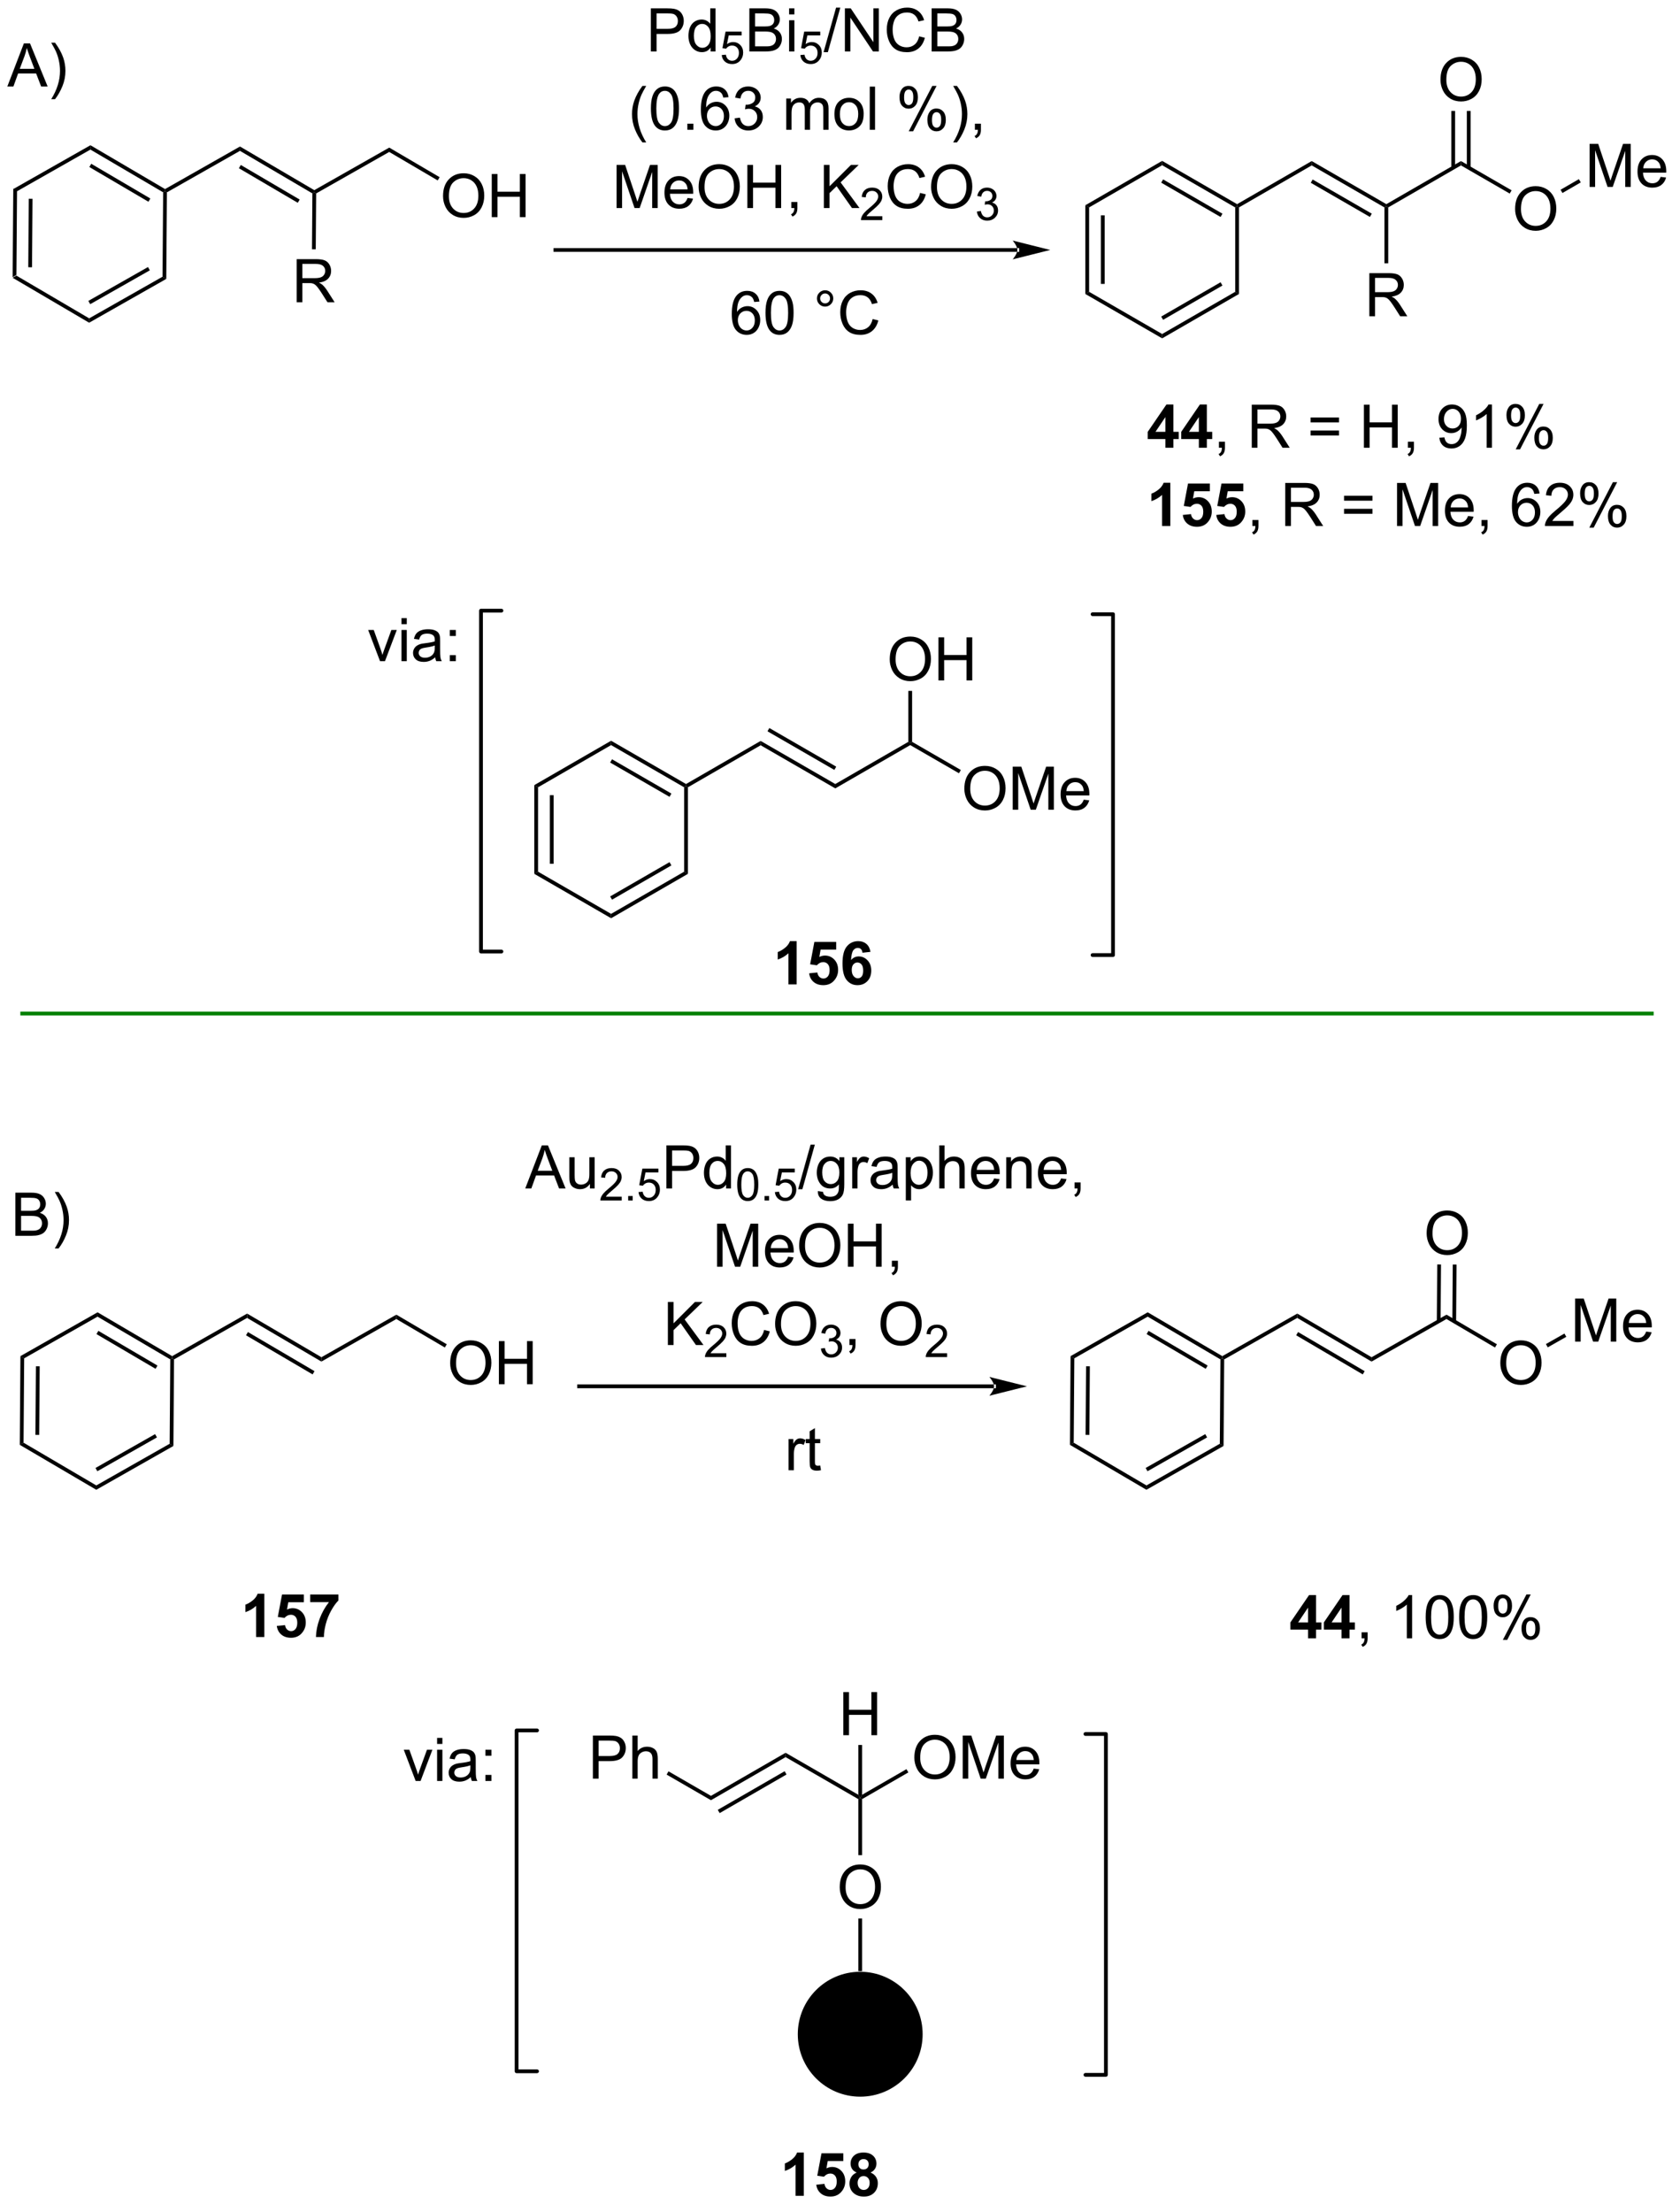 <?xml version="1.0" encoding="UTF-8"?>
<!DOCTYPE svg PUBLIC '-//W3C//DTD SVG 1.0//EN'
          'http://www.w3.org/TR/2001/REC-SVG-20010904/DTD/svg10.dtd'>
<svg stroke-dasharray="none" shape-rendering="auto" xmlns="http://www.w3.org/2000/svg" font-family="'Dialog'" text-rendering="auto" width="90" fill-opacity="1" color-interpolation="auto" color-rendering="auto" preserveAspectRatio="xMidYMid meet" font-size="12px" viewBox="0 0 90 119" fill="black" xmlns:xlink="http://www.w3.org/1999/xlink" stroke="black" image-rendering="auto" stroke-miterlimit="10" stroke-linecap="square" stroke-linejoin="miter" font-style="normal" stroke-width="1" height="119" stroke-dashoffset="0" font-weight="normal" stroke-opacity="1"
><!--Generated by the Batik Graphics2D SVG Generator--><defs id="genericDefs"
  /><g
  ><defs id="defs1"
    ><clipPath clipPathUnits="userSpaceOnUse" id="clipPath1"
      ><path d="M0.632 3.071 L229.426 3.071 L229.426 304.196 L0.632 304.196 L0.632 3.071 Z"
      /></clipPath
      ><clipPath clipPathUnits="userSpaceOnUse" id="clipPath2"
      ><path d="M-0.963 39.673 L-0.963 332.425 L221.469 332.425 L221.469 39.673 Z"
      /></clipPath
    ></defs
    ><g transform="scale(0.393,0.393) translate(-0.632,-3.071) matrix(1.029,0,0,1.029,1.623,-37.736)"
    ><path d="M0.805 64.75 L1.303 65.042 L1.221 76.253 L0.719 76.538 ZM2.865 66.104 L2.799 75.214 L3.299 75.217 L3.365 66.108 Z" stroke="none" clip-path="url(#clipPath2)"
    /></g
    ><g transform="matrix(0.405,0,0,0.405,0.39,-16.052)"
    ><path d="M0.719 76.538 L1.221 76.253 L10.889 81.929 L10.885 82.507 Z" stroke="none" clip-path="url(#clipPath2)"
    /></g
    ><g transform="matrix(0.405,0,0,0.405,0.39,-16.052)"
    ><path d="M10.885 82.507 L10.889 81.929 L20.639 76.395 L21.137 76.687 ZM11.028 80.045 L18.95 75.548 L18.704 75.113 L10.781 79.611 Z" stroke="none" clip-path="url(#clipPath2)"
    /></g
    ><g transform="matrix(0.405,0,0,0.405,0.39,-16.052)"
    ><path d="M21.137 76.687 L20.639 76.395 L20.721 65.184 L20.972 65.041 L21.221 65.187 Z" stroke="none" clip-path="url(#clipPath2)"
    /></g
    ><g transform="matrix(0.405,0,0,0.405,0.39,-16.052)"
    ><path d="M20.974 64.753 L20.972 65.041 L20.721 65.184 L11.053 59.507 L11.057 58.93 ZM19.02 66.006 L11.164 61.393 L10.911 61.824 L18.767 66.437 Z" stroke="none" clip-path="url(#clipPath2)"
    /></g
    ><g transform="matrix(0.405,0,0,0.405,0.39,-16.052)"
    ><path d="M11.057 58.93 L11.053 59.507 L1.303 65.042 L0.805 64.75 Z" stroke="none" clip-path="url(#clipPath2)"
    /></g
    ><g transform="matrix(0.405,0,0,0.405,0.39,-16.052)"
    ><path d="M21.221 65.187 L20.972 65.041 L20.974 64.753 L30.934 59.099 L30.93 59.676 Z" stroke="none" clip-path="url(#clipPath2)"
    /></g
    ><g transform="matrix(0.405,0,0,0.405,0.39,-16.052)"
    ><path d="M30.93 59.676 L30.934 59.099 L40.81 64.897 L40.808 65.186 L40.557 65.329 ZM30.788 61.983 L38.612 66.577 L38.865 66.146 L31.041 61.552 Z" stroke="none" clip-path="url(#clipPath2)"
    /></g
    ><g transform="matrix(0.405,0,0,0.405,0.39,-16.052)"
    ><path d="M41.057 65.332 L40.808 65.186 L40.81 64.897 L50.77 59.244 L50.766 59.821 Z" stroke="none" clip-path="url(#clipPath2)"
    /></g
    ><g transform="matrix(0.405,0,0,0.405,0.39,-16.052)"
    ><path d="M57.921 65.692 Q57.921 64.265 58.687 63.46 Q59.452 62.653 60.663 62.653 Q61.455 62.653 62.09 63.033 Q62.728 63.411 63.062 64.088 Q63.398 64.765 63.398 65.624 Q63.398 66.497 63.046 67.184 Q62.695 67.872 62.049 68.226 Q61.406 68.58 60.658 68.58 Q59.851 68.58 59.213 68.189 Q58.577 67.796 58.249 67.122 Q57.921 66.445 57.921 65.692 ZM58.702 65.702 Q58.702 66.739 59.257 67.335 Q59.814 67.929 60.656 67.929 Q61.51 67.929 62.062 67.327 Q62.616 66.726 62.616 65.622 Q62.616 64.921 62.38 64.4 Q62.142 63.879 61.687 63.593 Q61.234 63.304 60.666 63.304 Q59.861 63.304 59.281 63.859 Q58.702 64.411 58.702 65.702 ZM64.396 68.481 L64.396 62.754 L65.154 62.754 L65.154 65.106 L68.131 65.106 L68.131 62.754 L68.889 62.754 L68.889 68.481 L68.131 68.481 L68.131 65.781 L65.154 65.781 L65.154 68.481 L64.396 68.481 Z" stroke="none" clip-path="url(#clipPath2)"
    /></g
    ><g transform="matrix(0.405,0,0,0.405,0.39,-16.052)"
    ><path d="M50.766 59.821 L50.77 59.244 L57.466 63.175 L57.213 63.606 Z" stroke="none" clip-path="url(#clipPath2)"
    /></g
    ><g transform="matrix(0.405,0,0,0.405,0.39,-16.052)"
    ><path d="M134.252 73.092 L134.252 73.092 L72.853 73.092 L72.603 73.092 L72.603 72.592 L72.853 72.592 L134.252 72.592 L134.502 72.592 L134.502 73.092 ZM138.627 72.842 L133.627 71.592 C133.627 71.592 134.252 72.295 134.252 72.842 C134.252 73.389 133.627 74.092 133.627 74.092 Z" stroke="none" clip-path="url(#clipPath2)"
    /></g
    ><g transform="matrix(0.405,0,0,0.405,0.39,-16.052)"
    ><path d="M143.287 66.902 L143.787 67.191 L143.787 78.402 L143.287 78.691 ZM145.357 68.242 L145.357 77.351 L145.857 77.351 L145.857 68.242 Z" stroke="none" clip-path="url(#clipPath2)"
    /></g
    ><g transform="matrix(0.405,0,0,0.405,0.39,-16.052)"
    ><path d="M143.287 78.691 L143.787 78.402 L153.497 84.008 L153.497 84.585 Z" stroke="none" clip-path="url(#clipPath2)"
    /></g
    ><g transform="matrix(0.405,0,0,0.405,0.39,-16.052)"
    ><path d="M153.497 84.585 L153.497 84.008 L163.206 78.402 L163.706 78.691 ZM153.622 82.123 L161.511 77.568 L161.261 77.135 L153.372 81.69 Z" stroke="none" clip-path="url(#clipPath2)"
    /></g
    ><g transform="matrix(0.405,0,0,0.405,0.39,-16.052)"
    ><path d="M163.706 78.691 L163.206 78.402 L163.206 67.191 L163.456 67.047 L163.706 67.191 Z" stroke="none" clip-path="url(#clipPath2)"
    /></g
    ><g transform="matrix(0.405,0,0,0.405,0.39,-16.052)"
    ><path d="M163.456 66.758 L163.456 67.047 L163.206 67.191 L153.497 61.585 L153.497 61.008 ZM161.511 68.025 L153.622 63.47 L153.372 63.903 L161.261 68.458 Z" stroke="none" clip-path="url(#clipPath2)"
    /></g
    ><g transform="matrix(0.405,0,0,0.405,0.39,-16.052)"
    ><path d="M153.497 61.008 L153.497 61.585 L143.787 67.191 L143.287 66.902 Z" stroke="none" clip-path="url(#clipPath2)"
    /></g
    ><g transform="matrix(0.405,0,0,0.405,0.39,-16.052)"
    ><path d="M163.706 67.191 L163.456 67.047 L163.456 66.758 L173.374 61.032 L173.374 61.609 Z" stroke="none" clip-path="url(#clipPath2)"
    /></g
    ><g transform="matrix(0.405,0,0,0.405,0.39,-16.052)"
    ><path d="M173.374 61.609 L173.374 61.032 L183.293 66.758 L183.293 67.047 L183.043 67.191 ZM173.249 63.917 L181.106 68.453 L181.356 68.02 L173.499 63.484 Z" stroke="none" clip-path="url(#clipPath2)"
    /></g
    ><g transform="matrix(0.405,0,0,0.405,0.39,-16.052)"
    ><path d="M183.543 67.191 L183.293 67.047 L183.293 66.758 L193.211 61.032 L193.211 61.609 Z" stroke="none" clip-path="url(#clipPath2)"
    /></g
    ><g transform="matrix(0.405,0,0,0.405,0.39,-16.052)"
    ><path d="M200.406 67.407 Q200.406 65.98 201.172 65.176 Q201.937 64.368 203.148 64.368 Q203.94 64.368 204.575 64.749 Q205.213 65.126 205.547 65.803 Q205.882 66.48 205.882 67.34 Q205.882 68.212 205.531 68.9 Q205.179 69.587 204.534 69.941 Q203.89 70.296 203.143 70.296 Q202.336 70.296 201.698 69.905 Q201.062 69.512 200.734 68.837 Q200.406 68.16 200.406 67.407 ZM201.187 67.418 Q201.187 68.454 201.742 69.051 Q202.299 69.644 203.14 69.644 Q203.994 69.644 204.547 69.043 Q205.101 68.441 205.101 67.337 Q205.101 66.637 204.864 66.116 Q204.627 65.595 204.172 65.308 Q203.718 65.019 203.151 65.019 Q202.346 65.019 201.765 65.574 Q201.187 66.126 201.187 67.418 Z" stroke="none" clip-path="url(#clipPath2)"
    /></g
    ><g transform="matrix(0.405,0,0,0.405,0.39,-16.052)"
    ><path d="M193.211 61.609 L193.211 61.032 L199.94 64.917 L199.69 65.35 Z" stroke="none" clip-path="url(#clipPath2)"
    /></g
    ><g transform="matrix(0.405,0,0,0.405,0.39,-16.052)"
    ><path d="M190.488 50.228 Q190.488 48.801 191.253 47.997 Q192.019 47.189 193.23 47.189 Q194.022 47.189 194.657 47.57 Q195.295 47.947 195.628 48.624 Q195.964 49.301 195.964 50.161 Q195.964 51.033 195.613 51.721 Q195.261 52.408 194.615 52.762 Q193.972 53.117 193.225 53.117 Q192.417 53.117 191.779 52.726 Q191.144 52.333 190.816 51.658 Q190.488 50.981 190.488 50.228 ZM191.269 50.239 Q191.269 51.275 191.823 51.872 Q192.381 52.465 193.222 52.465 Q194.076 52.465 194.628 51.864 Q195.183 51.262 195.183 50.158 Q195.183 49.458 194.946 48.937 Q194.709 48.416 194.253 48.13 Q193.8 47.84 193.232 47.84 Q192.428 47.84 191.847 48.395 Q191.269 48.947 191.269 50.239 Z" stroke="none" clip-path="url(#clipPath2)"
    /></g
    ><g transform="matrix(0.405,0,0,0.405,0.39,-16.052)"
    ><path d="M194.492 61.915 L194.492 54.37 L193.992 54.37 L193.992 61.915 ZM192.43 61.915 L192.43 54.37 L191.93 54.37 L191.93 61.915 Z" stroke="none" clip-path="url(#clipPath2)"
    /></g
    ><g transform="matrix(0.405,0,0,0.405,0.39,-16.052)"
    ><path d="M210.309 64.47 L210.309 58.744 L211.45 58.744 L212.807 62.798 Q212.994 63.363 213.08 63.645 Q213.176 63.332 213.385 62.728 L214.755 58.744 L215.775 58.744 L215.775 64.47 L215.044 64.47 L215.044 59.676 L213.38 64.47 L212.697 64.47 L211.041 59.595 L211.041 64.47 L210.309 64.47 ZM219.747 63.134 L220.473 63.223 Q220.301 63.861 219.835 64.212 Q219.372 64.564 218.65 64.564 Q217.739 64.564 217.205 64.004 Q216.674 63.442 216.674 62.431 Q216.674 61.384 217.213 60.806 Q217.752 60.228 218.611 60.228 Q219.442 60.228 219.968 60.796 Q220.497 61.361 220.497 62.387 Q220.497 62.449 220.494 62.574 L217.4 62.574 Q217.44 63.259 217.786 63.624 Q218.135 63.986 218.653 63.986 Q219.041 63.986 219.315 63.783 Q219.588 63.58 219.747 63.134 ZM217.44 61.996 L219.755 61.996 Q219.708 61.473 219.489 61.212 Q219.153 60.806 218.619 60.806 Q218.135 60.806 217.804 61.132 Q217.473 61.455 217.44 61.996 Z" stroke="none" clip-path="url(#clipPath2)"
    /></g
    ><g transform="matrix(0.405,0,0,0.405,0.39,-16.052)"
    ><path d="M206.7 65.274 L206.45 64.841 L208.884 63.435 L209.134 63.868 Z" stroke="none" clip-path="url(#clipPath2)"
    /></g
    ><g transform="matrix(0.405,0,0,0.405,0.39,-16.052)"
    ><path d="M99.976 79.698 L99.275 79.753 Q99.181 79.339 99.01 79.151 Q98.726 78.852 98.306 78.852 Q97.971 78.852 97.718 79.039 Q97.385 79.281 97.192 79.748 Q97.002 80.211 96.994 81.07 Q97.249 80.682 97.616 80.495 Q97.984 80.307 98.385 80.307 Q99.088 80.307 99.582 80.826 Q100.077 81.344 100.077 82.164 Q100.077 82.703 99.843 83.167 Q99.611 83.628 99.205 83.875 Q98.799 84.123 98.283 84.123 Q97.406 84.123 96.851 83.477 Q96.296 82.828 96.296 81.344 Q96.296 79.682 96.908 78.93 Q97.445 78.274 98.351 78.274 Q99.025 78.274 99.457 78.654 Q99.89 79.031 99.976 79.698 ZM97.103 82.167 Q97.103 82.531 97.257 82.865 Q97.413 83.195 97.689 83.37 Q97.968 83.542 98.273 83.542 Q98.718 83.542 99.038 83.182 Q99.359 82.823 99.359 82.206 Q99.359 81.612 99.041 81.271 Q98.726 80.93 98.244 80.93 Q97.767 80.93 97.434 81.271 Q97.103 81.612 97.103 82.167 ZM100.777 81.198 Q100.777 80.182 100.985 79.565 Q101.193 78.945 101.605 78.609 Q102.019 78.274 102.644 78.274 Q103.105 78.274 103.451 78.459 Q103.8 78.643 104.027 78.995 Q104.253 79.344 104.381 79.847 Q104.511 80.347 104.511 81.198 Q104.511 82.206 104.303 82.826 Q104.097 83.445 103.683 83.784 Q103.271 84.123 102.644 84.123 Q101.816 84.123 101.342 83.526 Q100.777 82.813 100.777 81.198 ZM101.498 81.198 Q101.498 82.609 101.829 83.076 Q102.159 83.542 102.644 83.542 Q103.128 83.542 103.456 83.073 Q103.787 82.604 103.787 81.198 Q103.787 79.784 103.456 79.32 Q103.128 78.854 102.636 78.854 Q102.152 78.854 101.862 79.266 Q101.498 79.789 101.498 81.198 ZM107.615 79.281 Q107.615 78.831 107.933 78.516 Q108.253 78.198 108.698 78.198 Q109.152 78.198 109.467 78.516 Q109.784 78.831 109.784 79.281 Q109.784 79.729 109.464 80.05 Q109.146 80.367 108.698 80.367 Q108.253 80.367 107.933 80.052 Q107.615 79.734 107.615 79.281 ZM108.042 79.281 Q108.042 79.555 108.235 79.748 Q108.428 79.94 108.701 79.94 Q108.972 79.94 109.165 79.748 Q109.357 79.555 109.357 79.281 Q109.357 79.008 109.165 78.815 Q108.972 78.62 108.701 78.62 Q108.428 78.62 108.235 78.815 Q108.042 79.008 108.042 79.281 ZM115.017 82.016 L115.775 82.206 Q115.538 83.141 114.918 83.633 Q114.299 84.123 113.406 84.123 Q112.478 84.123 111.898 83.745 Q111.32 83.367 111.015 82.654 Q110.713 81.938 110.713 81.117 Q110.713 80.222 111.054 79.557 Q111.398 78.891 112.028 78.544 Q112.658 78.198 113.416 78.198 Q114.275 78.198 114.861 78.636 Q115.447 79.073 115.679 79.867 L114.931 80.042 Q114.734 79.417 114.353 79.133 Q113.976 78.847 113.4 78.847 Q112.741 78.847 112.296 79.164 Q111.853 79.479 111.674 80.013 Q111.494 80.547 111.494 81.112 Q111.494 81.844 111.707 82.388 Q111.921 82.932 112.369 83.203 Q112.82 83.472 113.343 83.472 Q113.978 83.472 114.418 83.104 Q114.861 82.737 115.017 82.016 Z" stroke="none" clip-path="url(#clipPath2)"
    /></g
    ><g transform="matrix(0.405,0,0,0.405,0.39,-16.052)"
    ><path d="M153.925 99.12 L153.925 97.966 L151.581 97.966 L151.581 97.005 L154.066 93.37 L154.988 93.37 L154.988 97.003 L155.699 97.003 L155.699 97.966 L154.988 97.966 L154.988 99.12 L153.925 99.12 ZM153.925 97.003 L153.925 95.044 L152.61 97.003 L153.925 97.003 ZM158.374 99.12 L158.374 97.966 L156.031 97.966 L156.031 97.005 L158.515 93.37 L159.437 93.37 L159.437 97.003 L160.148 97.003 L160.148 97.966 L159.437 97.966 L159.437 99.12 L158.374 99.12 ZM158.374 97.003 L158.374 95.044 L157.059 97.003 L158.374 97.003 Z" stroke="none" clip-path="url(#clipPath2)"
    /></g
    ><g transform="matrix(0.405,0,0,0.405,0.39,-16.052)"
    ><path d="M161.042 99.12 L161.042 98.318 L161.844 98.318 L161.844 99.12 Q161.844 99.563 161.688 99.833 Q161.532 100.104 161.191 100.253 L160.995 99.953 Q161.219 99.854 161.324 99.664 Q161.43 99.477 161.441 99.12 L161.042 99.12 ZM165.407 99.12 L165.407 93.393 L167.946 93.393 Q168.712 93.393 169.11 93.547 Q169.508 93.701 169.745 94.091 Q169.985 94.482 169.985 94.956 Q169.985 95.565 169.589 95.984 Q169.196 96.401 168.37 96.513 Q168.673 96.659 168.829 96.8 Q169.16 97.104 169.456 97.56 L170.454 99.12 L169.501 99.12 L168.743 97.927 Q168.41 97.412 168.193 97.138 Q167.98 96.865 167.811 96.755 Q167.641 96.646 167.464 96.604 Q167.337 96.576 167.042 96.576 L166.165 96.576 L166.165 99.12 L165.407 99.12 ZM166.165 95.919 L167.792 95.919 Q168.313 95.919 168.605 95.813 Q168.899 95.706 169.05 95.469 Q169.204 95.232 169.204 94.956 Q169.204 94.55 168.907 94.289 Q168.613 94.026 167.977 94.026 L166.165 94.026 L166.165 95.919 ZM177.003 95.753 L173.222 95.753 L173.222 95.097 L177.003 95.097 L177.003 95.753 ZM177.003 97.49 L173.222 97.49 L173.222 96.833 L177.003 96.833 L177.003 97.49 ZM180.312 99.12 L180.312 93.393 L181.07 93.393 L181.07 95.745 L184.046 95.745 L184.046 93.393 L184.804 93.393 L184.804 99.12 L184.046 99.12 L184.046 96.419 L181.07 96.419 L181.07 99.12 L180.312 99.12 ZM186.16 99.12 L186.16 98.318 L186.962 98.318 L186.962 99.12 Q186.962 99.563 186.805 99.833 Q186.649 100.104 186.308 100.253 L186.113 99.953 Q186.337 99.854 186.441 99.664 Q186.548 99.477 186.558 99.12 L186.16 99.12 ZM190.331 97.794 L191.008 97.732 Q191.094 98.208 191.337 98.425 Q191.579 98.638 191.956 98.638 Q192.282 98.638 192.524 98.49 Q192.769 98.341 192.925 98.094 Q193.081 97.847 193.186 97.425 Q193.292 97.003 193.292 96.565 Q193.292 96.518 193.29 96.425 Q193.079 96.76 192.712 96.969 Q192.347 97.177 191.923 97.177 Q191.212 97.177 190.719 96.662 Q190.227 96.146 190.227 95.302 Q190.227 94.432 190.74 93.901 Q191.253 93.37 192.027 93.37 Q192.587 93.37 193.048 93.672 Q193.511 93.972 193.751 94.529 Q193.993 95.083 193.993 96.138 Q193.993 97.237 193.753 97.888 Q193.516 98.537 193.045 98.878 Q192.574 99.219 191.941 99.219 Q191.269 99.219 190.842 98.847 Q190.417 98.472 190.331 97.794 ZM193.212 95.268 Q193.212 94.662 192.889 94.307 Q192.566 93.951 192.113 93.951 Q191.644 93.951 191.295 94.333 Q190.949 94.716 190.949 95.326 Q190.949 95.873 191.279 96.216 Q191.61 96.557 192.094 96.557 Q192.581 96.557 192.897 96.216 Q193.212 95.873 193.212 95.268 ZM197.325 99.12 L196.622 99.12 L196.622 94.638 Q196.367 94.88 195.955 95.123 Q195.544 95.365 195.215 95.487 L195.215 94.807 Q195.804 94.529 196.244 94.135 Q196.687 93.74 196.872 93.37 L197.325 93.37 L197.325 99.12 ZM199.258 94.768 Q199.258 94.154 199.566 93.724 Q199.876 93.294 200.462 93.294 Q201.001 93.294 201.352 93.68 Q201.706 94.065 201.706 94.81 Q201.706 95.537 201.35 95.93 Q200.993 96.323 200.469 96.323 Q199.949 96.323 199.602 95.938 Q199.258 95.55 199.258 94.768 ZM200.48 93.779 Q200.219 93.779 200.045 94.005 Q199.87 94.232 199.87 94.839 Q199.87 95.388 200.045 95.615 Q200.222 95.839 200.48 95.839 Q200.745 95.839 200.92 95.612 Q201.094 95.385 201.094 94.784 Q201.094 94.229 200.917 94.005 Q200.743 93.779 200.48 93.779 ZM200.485 99.331 L203.618 93.294 L204.188 93.294 L201.066 99.331 L200.485 99.331 ZM202.962 97.776 Q202.962 97.159 203.269 96.732 Q203.579 96.302 204.167 96.302 Q204.706 96.302 205.061 96.688 Q205.415 97.073 205.415 97.818 Q205.415 98.544 205.055 98.938 Q204.699 99.331 204.173 99.331 Q203.652 99.331 203.305 98.943 Q202.962 98.552 202.962 97.776 ZM204.188 96.787 Q203.923 96.787 203.748 97.013 Q203.574 97.24 203.574 97.847 Q203.574 98.393 203.748 98.62 Q203.925 98.847 204.183 98.847 Q204.454 98.847 204.626 98.62 Q204.8 98.393 204.8 97.792 Q204.8 97.237 204.623 97.013 Q204.449 96.787 204.188 96.787 Z" stroke="none" clip-path="url(#clipPath2)"
    /></g
    ><g transform="matrix(0.405,0,0,0.405,0.39,-16.052)"
    ><path d="M154.581 109.52 L153.485 109.52 L153.485 105.382 Q152.883 105.944 152.066 106.215 L152.066 105.218 Q152.495 105.077 152.998 104.687 Q153.503 104.293 153.691 103.77 L154.581 103.77 L154.581 109.52 ZM156.239 108.046 L157.333 107.934 Q157.38 108.304 157.609 108.522 Q157.84 108.739 158.14 108.739 Q158.484 108.739 158.721 108.46 Q158.96 108.179 158.96 107.616 Q158.96 107.09 158.723 106.827 Q158.489 106.562 158.109 106.562 Q157.637 106.562 157.262 106.981 L156.372 106.851 L156.934 103.871 L159.835 103.871 L159.835 104.897 L157.765 104.897 L157.593 105.871 Q157.96 105.687 158.343 105.687 Q159.075 105.687 159.583 106.218 Q160.09 106.749 160.09 107.598 Q160.09 108.304 159.679 108.858 Q159.122 109.619 158.13 109.619 Q157.335 109.619 156.835 109.192 Q156.335 108.765 156.239 108.046 ZM160.688 108.046 L161.782 107.934 Q161.829 108.304 162.058 108.522 Q162.29 108.739 162.589 108.739 Q162.933 108.739 163.17 108.46 Q163.41 108.179 163.41 107.616 Q163.41 107.09 163.173 106.827 Q162.938 106.562 162.558 106.562 Q162.087 106.562 161.712 106.981 L160.821 106.851 L161.383 103.871 L164.285 103.871 L164.285 104.897 L162.214 104.897 L162.042 105.871 Q162.41 105.687 162.792 105.687 Q163.524 105.687 164.032 106.218 Q164.54 106.749 164.54 107.598 Q164.54 108.304 164.128 108.858 Q163.571 109.619 162.579 109.619 Q161.785 109.619 161.285 109.192 Q160.785 108.765 160.688 108.046 Z" stroke="none" clip-path="url(#clipPath2)"
    /></g
    ><g transform="matrix(0.405,0,0,0.405,0.39,-16.052)"
    ><path d="M165.492 109.52 L165.492 108.718 L166.294 108.718 L166.294 109.52 Q166.294 109.963 166.137 110.233 Q165.981 110.504 165.64 110.653 L165.445 110.353 Q165.669 110.254 165.773 110.064 Q165.88 109.877 165.89 109.52 L165.492 109.52 ZM169.856 109.52 L169.856 103.793 L172.395 103.793 Q173.161 103.793 173.559 103.947 Q173.958 104.101 174.195 104.491 Q174.434 104.882 174.434 105.356 Q174.434 105.965 174.038 106.385 Q173.645 106.801 172.82 106.913 Q173.122 107.059 173.278 107.2 Q173.609 107.504 173.906 107.96 L174.903 109.52 L173.95 109.52 L173.192 108.327 Q172.859 107.812 172.643 107.538 Q172.429 107.265 172.26 107.155 Q172.09 107.046 171.913 107.004 Q171.786 106.976 171.492 106.976 L170.614 106.976 L170.614 109.52 L169.856 109.52 ZM170.614 106.319 L172.242 106.319 Q172.762 106.319 173.054 106.213 Q173.348 106.106 173.499 105.869 Q173.653 105.632 173.653 105.356 Q173.653 104.95 173.356 104.689 Q173.062 104.426 172.426 104.426 L170.614 104.426 L170.614 106.319 ZM181.452 106.153 L177.671 106.153 L177.671 105.496 L181.452 105.496 L181.452 106.153 ZM181.452 107.89 L177.671 107.89 L177.671 107.233 L181.452 107.233 L181.452 107.89 ZM184.714 109.52 L184.714 103.793 L185.855 103.793 L187.212 107.848 Q187.399 108.413 187.485 108.694 Q187.581 108.382 187.79 107.778 L189.16 103.793 L190.18 103.793 L190.18 109.52 L189.449 109.52 L189.449 104.726 L187.785 109.52 L187.102 109.52 L185.446 104.645 L185.446 109.52 L184.714 109.52 ZM194.152 108.184 L194.878 108.272 Q194.706 108.91 194.24 109.262 Q193.777 109.614 193.055 109.614 Q192.144 109.614 191.61 109.054 Q191.079 108.491 191.079 107.481 Q191.079 106.434 191.618 105.856 Q192.157 105.278 193.016 105.278 Q193.847 105.278 194.373 105.845 Q194.902 106.41 194.902 107.437 Q194.902 107.499 194.899 107.624 L191.805 107.624 Q191.844 108.309 192.191 108.674 Q192.54 109.035 193.058 109.035 Q193.446 109.035 193.719 108.832 Q193.993 108.629 194.152 108.184 ZM191.844 107.046 L194.16 107.046 Q194.113 106.522 193.894 106.262 Q193.558 105.856 193.024 105.856 Q192.54 105.856 192.209 106.181 Q191.878 106.504 191.844 107.046 ZM195.945 109.52 L195.945 108.718 L196.747 108.718 L196.747 109.52 Q196.747 109.963 196.59 110.233 Q196.434 110.504 196.093 110.653 L195.898 110.353 Q196.122 110.254 196.226 110.064 Q196.333 109.877 196.343 109.52 L195.945 109.52 ZM203.661 105.194 L202.96 105.249 Q202.867 104.835 202.695 104.647 Q202.411 104.348 201.992 104.348 Q201.656 104.348 201.403 104.535 Q201.07 104.778 200.877 105.244 Q200.687 105.707 200.679 106.567 Q200.934 106.179 201.301 105.991 Q201.669 105.804 202.07 105.804 Q202.773 105.804 203.268 106.322 Q203.762 106.84 203.762 107.66 Q203.762 108.2 203.528 108.663 Q203.296 109.124 202.89 109.371 Q202.484 109.619 201.968 109.619 Q201.09 109.619 200.536 108.973 Q199.981 108.325 199.981 106.84 Q199.981 105.179 200.593 104.426 Q201.13 103.77 202.036 103.77 Q202.71 103.77 203.143 104.15 Q203.575 104.528 203.661 105.194 ZM200.788 107.663 Q200.788 108.028 200.942 108.361 Q201.098 108.692 201.374 108.866 Q201.653 109.038 201.958 109.038 Q202.403 109.038 202.723 108.679 Q203.044 108.319 203.044 107.702 Q203.044 107.108 202.726 106.767 Q202.411 106.426 201.929 106.426 Q201.452 106.426 201.119 106.767 Q200.788 107.108 200.788 107.663 ZM208.157 108.843 L208.157 109.52 L204.37 109.52 Q204.363 109.265 204.454 109.03 Q204.597 108.645 204.915 108.27 Q205.235 107.895 205.837 107.403 Q206.769 106.637 207.097 106.189 Q207.425 105.741 207.425 105.343 Q207.425 104.926 207.126 104.64 Q206.829 104.351 206.347 104.351 Q205.839 104.351 205.535 104.655 Q205.23 104.96 205.227 105.499 L204.503 105.426 Q204.579 104.616 205.063 104.194 Q205.548 103.77 206.363 103.77 Q207.188 103.77 207.667 104.228 Q208.149 104.684 208.149 105.358 Q208.149 105.702 208.008 106.035 Q207.868 106.366 207.54 106.733 Q207.214 107.101 206.456 107.741 Q205.824 108.272 205.644 108.463 Q205.464 108.653 205.347 108.843 L208.157 108.843 ZM209.044 105.168 Q209.044 104.554 209.351 104.124 Q209.661 103.694 210.247 103.694 Q210.786 103.694 211.137 104.08 Q211.492 104.465 211.492 105.21 Q211.492 105.937 211.135 106.33 Q210.778 106.723 210.255 106.723 Q209.734 106.723 209.387 106.338 Q209.044 105.95 209.044 105.168 ZM210.265 104.179 Q210.005 104.179 209.83 104.405 Q209.656 104.632 209.656 105.239 Q209.656 105.788 209.83 106.015 Q210.007 106.239 210.265 106.239 Q210.531 106.239 210.705 106.012 Q210.88 105.785 210.88 105.184 Q210.88 104.629 210.702 104.405 Q210.528 104.179 210.265 104.179 ZM210.27 109.731 L213.403 103.694 L213.973 103.694 L210.851 109.731 L210.27 109.731 ZM212.747 108.176 Q212.747 107.559 213.054 107.132 Q213.364 106.702 213.952 106.702 Q214.492 106.702 214.846 107.088 Q215.2 107.473 215.2 108.218 Q215.2 108.944 214.84 109.338 Q214.484 109.731 213.958 109.731 Q213.437 109.731 213.09 109.343 Q212.747 108.952 212.747 108.176 ZM213.973 107.187 Q213.708 107.187 213.533 107.413 Q213.359 107.64 213.359 108.246 Q213.359 108.793 213.533 109.02 Q213.71 109.246 213.968 109.246 Q214.239 109.246 214.411 109.02 Q214.585 108.793 214.585 108.192 Q214.585 107.637 214.408 107.413 Q214.234 107.187 213.973 107.187 Z" stroke="none" clip-path="url(#clipPath2)"
    /></g
    ><g transform="matrix(0.405,0,0,0.405,0.39,-16.052)"
    ><path d="M85.542 46.471 L85.542 40.744 L87.703 40.744 Q88.274 40.744 88.573 40.799 Q88.995 40.869 89.279 41.067 Q89.565 41.263 89.74 41.619 Q89.914 41.973 89.914 42.401 Q89.914 43.13 89.448 43.638 Q88.985 44.143 87.768 44.143 L86.3 44.143 L86.3 46.471 L85.542 46.471 ZM86.3 43.466 L87.781 43.466 Q88.516 43.466 88.823 43.192 Q89.133 42.919 89.133 42.424 Q89.133 42.065 88.951 41.809 Q88.768 41.551 88.472 41.471 Q88.281 41.419 87.766 41.419 L86.3 41.419 L86.3 43.466 ZM93.479 46.471 L93.479 45.947 Q93.086 46.565 92.32 46.565 Q91.823 46.565 91.406 46.291 Q90.992 46.018 90.763 45.528 Q90.534 45.036 90.534 44.401 Q90.534 43.778 90.74 43.273 Q90.948 42.768 91.362 42.499 Q91.776 42.229 92.289 42.229 Q92.664 42.229 92.956 42.388 Q93.25 42.544 93.433 42.799 L93.433 40.744 L94.133 40.744 L94.133 46.471 L93.479 46.471 ZM91.258 44.401 Q91.258 45.197 91.594 45.593 Q91.93 45.986 92.386 45.986 Q92.847 45.986 93.169 45.609 Q93.492 45.231 93.492 44.458 Q93.492 43.606 93.164 43.208 Q92.836 42.809 92.354 42.809 Q91.886 42.809 91.57 43.192 Q91.258 43.575 91.258 44.401 Z" stroke="none" clip-path="url(#clipPath2)"
    /></g
    ><g transform="matrix(0.405,0,0,0.405,0.39,-16.052)"
    ><path d="M94.96 46.946 L95.513 46.899 Q95.575 47.303 95.798 47.506 Q96.022 47.709 96.339 47.709 Q96.72 47.709 96.983 47.422 Q97.247 47.135 97.247 46.661 Q97.247 46.209 96.993 45.95 Q96.741 45.688 96.331 45.688 Q96.075 45.688 95.87 45.805 Q95.665 45.92 95.548 46.104 L95.054 46.04 L95.47 43.834 L97.604 43.834 L97.604 44.338 L95.891 44.338 L95.659 45.493 Q96.046 45.223 96.472 45.223 Q97.034 45.223 97.421 45.614 Q97.808 46.002 97.808 46.614 Q97.808 47.198 97.468 47.622 Q97.054 48.145 96.339 48.145 Q95.753 48.145 95.382 47.817 Q95.013 47.487 94.96 46.946 Z" stroke="none" clip-path="url(#clipPath2)"
    /></g
    ><g transform="matrix(0.405,0,0,0.405,0.39,-16.052)"
    ><path d="M98.633 46.471 L98.633 40.744 L100.781 40.744 Q101.437 40.744 101.833 40.919 Q102.232 41.091 102.456 41.453 Q102.68 41.815 102.68 42.208 Q102.68 42.575 102.479 42.901 Q102.281 43.223 101.88 43.424 Q102.398 43.575 102.677 43.942 Q102.958 44.309 102.958 44.809 Q102.958 45.213 102.786 45.559 Q102.617 45.903 102.367 46.091 Q102.117 46.278 101.74 46.374 Q101.365 46.471 100.818 46.471 L98.633 46.471 ZM99.391 43.151 L100.63 43.151 Q101.133 43.151 101.352 43.083 Q101.641 42.997 101.786 42.799 Q101.935 42.598 101.935 42.299 Q101.935 42.013 101.797 41.796 Q101.661 41.58 101.406 41.499 Q101.154 41.419 100.536 41.419 L99.391 41.419 L99.391 43.151 ZM99.391 45.794 L100.818 45.794 Q101.185 45.794 101.333 45.768 Q101.594 45.721 101.768 45.611 Q101.945 45.502 102.057 45.294 Q102.172 45.083 102.172 44.809 Q102.172 44.489 102.008 44.255 Q101.844 44.018 101.552 43.921 Q101.263 43.825 100.716 43.825 L99.391 43.825 L99.391 45.794 ZM103.914 41.551 L103.914 40.744 L104.617 40.744 L104.617 41.551 L103.914 41.551 ZM103.914 46.471 L103.914 42.322 L104.617 42.322 L104.617 46.471 L103.914 46.471 Z" stroke="none" clip-path="url(#clipPath2)"
    /></g
    ><g transform="matrix(0.405,0,0,0.405,0.39,-16.052)"
    ><path d="M105.41 46.946 L105.963 46.899 Q106.025 47.303 106.248 47.506 Q106.472 47.709 106.789 47.709 Q107.17 47.709 107.433 47.422 Q107.697 47.135 107.697 46.661 Q107.697 46.209 107.443 45.95 Q107.191 45.688 106.781 45.688 Q106.525 45.688 106.32 45.805 Q106.115 45.92 105.998 46.104 L105.504 46.04 L105.92 43.834 L108.055 43.834 L108.055 44.338 L106.342 44.338 L106.109 45.493 Q106.496 45.223 106.922 45.223 Q107.484 45.223 107.871 45.614 Q108.258 46.002 108.258 46.614 Q108.258 47.198 107.918 47.622 Q107.504 48.145 106.789 48.145 Q106.203 48.145 105.832 47.817 Q105.463 47.487 105.41 46.946 Z" stroke="none" clip-path="url(#clipPath2)"
    /></g
    ><g transform="matrix(0.405,0,0,0.405,0.39,-16.052)"
    ><path d="M108.497 46.57 L110.158 40.645 L110.721 40.645 L109.065 46.57 L108.497 46.57 ZM111.329 46.471 L111.329 40.744 L112.108 40.744 L115.115 45.239 L115.115 40.744 L115.842 40.744 L115.842 46.471 L115.063 46.471 L112.055 41.971 L112.055 46.471 L111.329 46.471 ZM121.2 44.463 L121.958 44.653 Q121.721 45.588 121.101 46.08 Q120.481 46.57 119.588 46.57 Q118.661 46.57 118.08 46.192 Q117.502 45.815 117.197 45.101 Q116.895 44.385 116.895 43.565 Q116.895 42.669 117.237 42.005 Q117.58 41.338 118.21 40.992 Q118.841 40.645 119.599 40.645 Q120.458 40.645 121.044 41.083 Q121.63 41.52 121.862 42.315 L121.114 42.489 Q120.916 41.864 120.536 41.58 Q120.158 41.294 119.583 41.294 Q118.924 41.294 118.479 41.611 Q118.036 41.926 117.856 42.46 Q117.677 42.994 117.677 43.559 Q117.677 44.291 117.89 44.835 Q118.104 45.38 118.552 45.651 Q119.002 45.919 119.526 45.919 Q120.161 45.919 120.601 45.551 Q121.044 45.184 121.2 44.463 ZM122.86 46.471 L122.86 40.744 L125.009 40.744 Q125.665 40.744 126.061 40.919 Q126.459 41.091 126.683 41.453 Q126.907 41.815 126.907 42.208 Q126.907 42.575 126.707 42.901 Q126.509 43.223 126.108 43.424 Q126.626 43.575 126.904 43.942 Q127.186 44.309 127.186 44.809 Q127.186 45.213 127.014 45.559 Q126.845 45.903 126.595 46.091 Q126.345 46.278 125.967 46.374 Q125.592 46.471 125.045 46.471 L122.86 46.471 ZM123.618 43.151 L124.858 43.151 Q125.36 43.151 125.579 43.083 Q125.868 42.997 126.014 42.799 Q126.162 42.598 126.162 42.299 Q126.162 42.013 126.024 41.796 Q125.889 41.58 125.634 41.499 Q125.381 41.419 124.764 41.419 L123.618 41.419 L123.618 43.151 ZM123.618 45.794 L125.045 45.794 Q125.412 45.794 125.561 45.768 Q125.821 45.721 125.996 45.611 Q126.173 45.502 126.285 45.294 Q126.399 45.083 126.399 44.809 Q126.399 44.489 126.235 44.255 Q126.071 44.018 125.779 43.921 Q125.49 43.825 124.944 43.825 L123.618 43.825 L123.618 45.794 Z" stroke="none" clip-path="url(#clipPath2)"
    /></g
    ><g transform="matrix(0.405,0,0,0.405,0.39,-16.052)"
    ><path d="M84.423 58.556 Q83.84 57.821 83.436 56.837 Q83.035 55.85 83.035 54.795 Q83.035 53.866 83.337 53.014 Q83.689 52.027 84.423 51.045 L84.926 51.045 Q84.454 51.858 84.301 52.207 Q84.064 52.746 83.926 53.332 Q83.759 54.061 83.759 54.8 Q83.759 56.678 84.926 58.556 L84.423 58.556 ZM85.548 54.045 Q85.548 53.03 85.756 52.413 Q85.965 51.793 86.376 51.457 Q86.79 51.121 87.415 51.121 Q87.876 51.121 88.223 51.306 Q88.572 51.491 88.798 51.842 Q89.025 52.191 89.152 52.694 Q89.282 53.194 89.282 54.045 Q89.282 55.053 89.074 55.673 Q88.868 56.293 88.454 56.631 Q88.043 56.97 87.415 56.97 Q86.587 56.97 86.113 56.373 Q85.548 55.66 85.548 54.045 ZM86.269 54.045 Q86.269 55.457 86.6 55.923 Q86.931 56.389 87.415 56.389 Q87.9 56.389 88.228 55.92 Q88.558 55.452 88.558 54.045 Q88.558 52.631 88.228 52.168 Q87.9 51.702 87.407 51.702 Q86.923 51.702 86.634 52.113 Q86.269 52.636 86.269 54.045 ZM90.391 56.871 L90.391 56.069 L91.193 56.069 L91.193 56.871 L90.391 56.871 ZM95.868 52.545 L95.168 52.6 Q95.074 52.186 94.902 51.998 Q94.618 51.699 94.199 51.699 Q93.863 51.699 93.611 51.886 Q93.277 52.129 93.085 52.595 Q92.894 53.058 92.887 53.918 Q93.142 53.53 93.509 53.342 Q93.876 53.155 94.277 53.155 Q94.98 53.155 95.475 53.673 Q95.97 54.191 95.97 55.011 Q95.97 55.55 95.736 56.014 Q95.504 56.475 95.098 56.722 Q94.691 56.97 94.176 56.97 Q93.298 56.97 92.743 56.324 Q92.189 55.675 92.189 54.191 Q92.189 52.53 92.801 51.777 Q93.337 51.121 94.243 51.121 Q94.918 51.121 95.35 51.501 Q95.782 51.879 95.868 52.545 ZM92.996 55.014 Q92.996 55.379 93.15 55.712 Q93.306 56.043 93.582 56.217 Q93.861 56.389 94.165 56.389 Q94.611 56.389 94.931 56.03 Q95.251 55.67 95.251 55.053 Q95.251 54.459 94.933 54.118 Q94.618 53.777 94.137 53.777 Q93.66 53.777 93.327 54.118 Q92.996 54.459 92.996 55.014 ZM96.672 55.358 L97.375 55.264 Q97.497 55.863 97.786 56.126 Q98.078 56.389 98.497 56.389 Q98.992 56.389 99.333 56.045 Q99.677 55.702 99.677 55.194 Q99.677 54.709 99.359 54.397 Q99.044 54.082 98.555 54.082 Q98.357 54.082 98.06 54.16 L98.138 53.543 Q98.208 53.55 98.25 53.55 Q98.7 53.55 99.06 53.316 Q99.419 53.082 99.419 52.592 Q99.419 52.207 99.156 51.954 Q98.896 51.699 98.482 51.699 Q98.07 51.699 97.797 51.957 Q97.523 52.215 97.445 52.73 L96.742 52.605 Q96.872 51.897 97.328 51.509 Q97.786 51.121 98.466 51.121 Q98.935 51.121 99.328 51.321 Q99.724 51.522 99.932 51.871 Q100.141 52.217 100.141 52.608 Q100.141 52.98 99.94 53.285 Q99.742 53.59 99.352 53.769 Q99.859 53.886 100.141 54.256 Q100.422 54.623 100.422 55.178 Q100.422 55.928 99.875 56.452 Q99.328 56.972 98.492 56.972 Q97.74 56.972 97.24 56.524 Q96.742 56.074 96.672 55.358 ZM103.536 56.871 L103.536 52.722 L104.164 52.722 L104.164 53.303 Q104.359 52.998 104.682 52.813 Q105.008 52.629 105.422 52.629 Q105.883 52.629 106.177 52.821 Q106.474 53.011 106.594 53.355 Q107.086 52.629 107.875 52.629 Q108.492 52.629 108.823 52.97 Q109.156 53.311 109.156 54.022 L109.156 56.871 L108.458 56.871 L108.458 54.256 Q108.458 53.834 108.388 53.649 Q108.32 53.465 108.141 53.353 Q107.961 53.238 107.719 53.238 Q107.281 53.238 106.992 53.53 Q106.703 53.819 106.703 54.459 L106.703 56.871 L106 56.871 L106 54.175 Q106 53.707 105.828 53.472 Q105.656 53.238 105.266 53.238 Q104.969 53.238 104.716 53.394 Q104.466 53.55 104.352 53.853 Q104.24 54.152 104.24 54.717 L104.24 56.871 L103.536 56.871 ZM109.937 54.795 Q109.937 53.644 110.578 53.09 Q111.115 52.629 111.883 52.629 Q112.74 52.629 113.281 53.188 Q113.825 53.748 113.825 54.738 Q113.825 55.538 113.583 55.998 Q113.344 56.457 112.885 56.712 Q112.427 56.965 111.883 56.965 Q111.013 56.965 110.474 56.407 Q109.937 55.847 109.937 54.795 ZM110.661 54.795 Q110.661 55.592 111.008 55.991 Q111.357 56.386 111.883 56.386 Q112.406 56.386 112.752 55.988 Q113.102 55.59 113.102 54.772 Q113.102 54.004 112.752 53.608 Q112.404 53.209 111.883 53.209 Q111.357 53.209 111.008 53.605 Q110.661 53.998 110.661 54.795 ZM114.634 56.871 L114.634 51.144 L115.337 51.144 L115.337 56.871 L114.634 56.871 ZM118.587 52.519 Q118.587 51.905 118.894 51.475 Q119.204 51.045 119.79 51.045 Q120.329 51.045 120.681 51.431 Q121.035 51.816 121.035 52.561 Q121.035 53.288 120.678 53.681 Q120.322 54.074 119.798 54.074 Q119.277 54.074 118.931 53.688 Q118.587 53.3 118.587 52.519 ZM119.808 51.53 Q119.548 51.53 119.374 51.756 Q119.199 51.983 119.199 52.59 Q119.199 53.139 119.374 53.366 Q119.551 53.59 119.808 53.59 Q120.074 53.59 120.249 53.363 Q120.423 53.136 120.423 52.535 Q120.423 51.98 120.246 51.756 Q120.072 51.53 119.808 51.53 ZM119.814 57.082 L122.947 51.045 L123.517 51.045 L120.394 57.082 L119.814 57.082 ZM122.29 55.527 Q122.29 54.91 122.598 54.483 Q122.907 54.053 123.496 54.053 Q124.035 54.053 124.389 54.438 Q124.743 54.824 124.743 55.569 Q124.743 56.295 124.384 56.688 Q124.027 57.082 123.501 57.082 Q122.98 57.082 122.634 56.694 Q122.29 56.303 122.29 55.527 ZM123.517 54.538 Q123.251 54.538 123.077 54.764 Q122.902 54.991 122.902 55.597 Q122.902 56.144 123.077 56.371 Q123.254 56.597 123.512 56.597 Q123.782 56.597 123.954 56.371 Q124.129 56.144 124.129 55.543 Q124.129 54.988 123.952 54.764 Q123.777 54.538 123.517 54.538 ZM126.224 58.556 L125.719 58.556 Q126.888 56.678 126.888 54.8 Q126.888 54.066 126.719 53.342 Q126.586 52.756 126.349 52.217 Q126.195 51.866 125.719 51.045 L126.224 51.045 Q126.958 52.027 127.31 53.014 Q127.609 53.866 127.609 54.795 Q127.609 55.85 127.206 56.837 Q126.802 57.821 126.224 58.556 ZM128.609 56.871 L128.609 56.069 L129.411 56.069 L129.411 56.871 Q129.411 57.313 129.255 57.584 Q129.099 57.855 128.758 58.004 L128.562 57.704 Q128.786 57.605 128.891 57.415 Q128.997 57.228 129.008 56.871 L128.609 56.871 Z" stroke="none" clip-path="url(#clipPath2)"
    /></g
    ><g transform="matrix(0.405,0,0,0.405,0.39,-16.052)"
    ><path d="M80.984 67.271 L80.984 61.544 L82.124 61.544 L83.481 65.599 Q83.669 66.164 83.755 66.445 Q83.851 66.133 84.059 65.529 L85.429 61.544 L86.45 61.544 L86.45 67.271 L85.718 67.271 L85.718 62.477 L84.054 67.271 L83.372 67.271 L81.716 62.396 L81.716 67.271 L80.984 67.271 ZM90.421 65.935 L91.148 66.023 Q90.976 66.661 90.51 67.013 Q90.046 67.365 89.325 67.365 Q88.413 67.365 87.88 66.805 Q87.348 66.242 87.348 65.232 Q87.348 64.185 87.887 63.607 Q88.427 63.029 89.286 63.029 Q90.117 63.029 90.643 63.596 Q91.171 64.161 91.171 65.188 Q91.171 65.25 91.169 65.375 L88.075 65.375 Q88.114 66.06 88.46 66.424 Q88.809 66.786 89.328 66.786 Q89.716 66.786 89.989 66.583 Q90.262 66.38 90.421 65.935 ZM88.114 64.797 L90.429 64.797 Q90.382 64.273 90.163 64.013 Q89.828 63.607 89.294 63.607 Q88.809 63.607 88.478 63.932 Q88.148 64.255 88.114 64.797 ZM91.891 64.482 Q91.891 63.055 92.657 62.25 Q93.423 61.443 94.633 61.443 Q95.425 61.443 96.061 61.823 Q96.699 62.2 97.032 62.878 Q97.368 63.555 97.368 64.414 Q97.368 65.286 97.016 65.974 Q96.665 66.661 96.019 67.016 Q95.376 67.37 94.628 67.37 Q93.821 67.37 93.183 66.979 Q92.548 66.586 92.219 65.911 Q91.891 65.234 91.891 64.482 ZM92.673 64.492 Q92.673 65.529 93.227 66.125 Q93.784 66.719 94.626 66.719 Q95.48 66.719 96.032 66.117 Q96.587 65.516 96.587 64.411 Q96.587 63.711 96.35 63.19 Q96.113 62.669 95.657 62.383 Q95.204 62.094 94.636 62.094 Q93.831 62.094 93.251 62.648 Q92.673 63.2 92.673 64.492 ZM98.367 67.271 L98.367 61.544 L99.124 61.544 L99.124 63.896 L102.101 63.896 L102.101 61.544 L102.859 61.544 L102.859 67.271 L102.101 67.271 L102.101 64.57 L99.124 64.57 L99.124 67.271 L98.367 67.271 ZM104.214 67.271 L104.214 66.469 L105.016 66.469 L105.016 67.271 Q105.016 67.713 104.86 67.984 Q104.704 68.255 104.363 68.404 L104.167 68.104 Q104.391 68.005 104.496 67.815 Q104.602 67.628 104.613 67.271 L104.214 67.271 ZM108.534 67.271 L108.534 61.544 L109.292 61.544 L109.292 64.383 L112.136 61.544 L113.165 61.544 L110.761 63.864 L113.269 67.271 L112.269 67.271 L110.23 64.372 L109.292 65.286 L109.292 67.271 L108.534 67.271 Z" stroke="none" clip-path="url(#clipPath2)"
    /></g
    ><g transform="matrix(0.405,0,0,0.405,0.39,-16.052)"
    ><path d="M116.306 68.363 L116.306 68.871 L113.466 68.871 Q113.46 68.679 113.529 68.504 Q113.636 68.215 113.874 67.933 Q114.115 67.652 114.566 67.283 Q115.265 66.709 115.511 66.373 Q115.757 66.037 115.757 65.738 Q115.757 65.425 115.532 65.211 Q115.31 64.994 114.949 64.994 Q114.568 64.994 114.339 65.222 Q114.111 65.451 114.109 65.855 L113.566 65.8 Q113.622 65.193 113.986 64.877 Q114.349 64.558 114.96 64.558 Q115.579 64.558 115.939 64.902 Q116.3 65.244 116.3 65.75 Q116.3 66.007 116.195 66.257 Q116.089 66.506 115.843 66.781 Q115.599 67.056 115.031 67.537 Q114.556 67.935 114.421 68.078 Q114.287 68.22 114.199 68.363 L116.306 68.363 Z" stroke="none" clip-path="url(#clipPath2)"
    /></g
    ><g transform="matrix(0.405,0,0,0.405,0.39,-16.052)"
    ><path d="M121.325 65.263 L122.082 65.453 Q121.846 66.388 121.226 66.88 Q120.606 67.37 119.713 67.37 Q118.786 67.37 118.205 66.992 Q117.627 66.615 117.322 65.901 Q117.02 65.185 117.02 64.365 Q117.02 63.469 117.361 62.805 Q117.705 62.138 118.335 61.792 Q118.965 61.445 119.723 61.445 Q120.582 61.445 121.168 61.883 Q121.754 62.32 121.986 63.114 L121.239 63.289 Q121.041 62.664 120.661 62.38 Q120.283 62.094 119.707 62.094 Q119.049 62.094 118.603 62.411 Q118.161 62.727 117.981 63.26 Q117.801 63.794 117.801 64.359 Q117.801 65.091 118.015 65.635 Q118.228 66.18 118.676 66.451 Q119.127 66.719 119.65 66.719 Q120.286 66.719 120.726 66.352 Q121.168 65.984 121.325 65.263 ZM122.787 64.482 Q122.787 63.055 123.552 62.25 Q124.318 61.443 125.529 61.443 Q126.321 61.443 126.956 61.823 Q127.594 62.2 127.927 62.878 Q128.263 63.555 128.263 64.414 Q128.263 65.286 127.912 65.974 Q127.56 66.661 126.915 67.016 Q126.271 67.37 125.524 67.37 Q124.717 67.37 124.079 66.979 Q123.443 66.586 123.115 65.911 Q122.787 65.234 122.787 64.482 ZM123.568 64.492 Q123.568 65.529 124.123 66.125 Q124.68 66.719 125.521 66.719 Q126.375 66.719 126.927 66.117 Q127.482 65.516 127.482 64.411 Q127.482 63.711 127.245 63.19 Q127.008 62.669 126.552 62.383 Q126.099 62.094 125.532 62.094 Q124.727 62.094 124.146 62.648 Q123.568 63.2 123.568 64.492 Z" stroke="none" clip-path="url(#clipPath2)"
    /></g
    ><g transform="matrix(0.405,0,0,0.405,0.39,-16.052)"
    ><path d="M128.874 67.736 L129.401 67.666 Q129.493 68.115 129.709 68.312 Q129.928 68.51 130.243 68.51 Q130.614 68.51 130.87 68.252 Q131.127 67.994 131.127 67.613 Q131.127 67.25 130.889 67.015 Q130.653 66.779 130.286 66.779 Q130.137 66.779 129.915 66.838 L129.973 66.375 Q130.026 66.381 130.057 66.381 Q130.395 66.381 130.665 66.205 Q130.934 66.029 130.934 65.662 Q130.934 65.373 130.737 65.183 Q130.541 64.992 130.231 64.992 Q129.922 64.992 129.717 65.185 Q129.512 65.379 129.453 65.765 L128.926 65.672 Q129.024 65.14 129.366 64.849 Q129.709 64.558 130.219 64.558 Q130.571 64.558 130.866 64.709 Q131.162 64.859 131.319 65.121 Q131.475 65.381 131.475 65.674 Q131.475 65.953 131.325 66.181 Q131.176 66.41 130.883 66.545 Q131.264 66.632 131.475 66.91 Q131.686 67.185 131.686 67.601 Q131.686 68.164 131.276 68.556 Q130.866 68.947 130.239 68.947 Q129.674 68.947 129.299 68.611 Q128.926 68.273 128.874 67.736 Z" stroke="none" clip-path="url(#clipPath2)"
    /></g
    ><g transform="matrix(0.405,0,0,0.405,0.39,-16.052)"
    ><path d="M0.009 51.13 L2.21 45.403 L3.028 45.403 L5.371 51.13 L4.507 51.13 L3.84 49.396 L1.444 49.396 L0.817 51.13 L0.009 51.13 ZM1.663 48.778 L3.606 48.778 L3.007 47.193 Q2.733 46.468 2.6 46.005 Q2.491 46.554 2.293 47.099 L1.663 48.778 ZM6.348 52.815 L5.843 52.815 Q7.012 50.937 7.012 49.06 Q7.012 48.325 6.843 47.601 Q6.71 47.015 6.473 46.476 Q6.319 46.125 5.843 45.304 L6.348 45.304 Q7.082 46.286 7.434 47.273 Q7.733 48.125 7.733 49.054 Q7.733 50.109 7.33 51.096 Q6.926 52.081 6.348 52.815 Z" stroke="none" clip-path="url(#clipPath2)"
    /></g
    ><g transform="matrix(0.405,0,0,0.405,0.39,-16.052)"
    ><path d="M49.547 127.475 L47.969 123.327 L48.711 123.327 L49.602 125.811 Q49.748 126.212 49.868 126.647 Q49.961 126.319 50.131 125.858 L51.053 123.327 L51.774 123.327 L50.203 127.475 L49.547 127.475 ZM52.399 122.556 L52.399 121.749 L53.102 121.749 L53.102 122.556 L52.399 122.556 ZM52.399 127.475 L52.399 123.327 L53.102 123.327 L53.102 127.475 L52.399 127.475 ZM56.879 126.962 Q56.489 127.295 56.127 127.433 Q55.767 127.569 55.353 127.569 Q54.668 127.569 54.301 127.236 Q53.934 126.9 53.934 126.381 Q53.934 126.077 54.072 125.824 Q54.213 125.571 54.437 125.42 Q54.661 125.267 54.942 125.189 Q55.15 125.134 55.567 125.085 Q56.418 124.983 56.822 124.842 Q56.825 124.696 56.825 124.657 Q56.825 124.228 56.627 124.053 Q56.356 123.814 55.825 123.814 Q55.33 123.814 55.093 123.988 Q54.856 124.163 54.744 124.603 L54.056 124.509 Q54.15 124.069 54.364 123.798 Q54.58 123.525 54.986 123.379 Q55.392 123.233 55.926 123.233 Q56.457 123.233 56.788 123.358 Q57.121 123.483 57.278 123.673 Q57.434 123.861 57.496 124.15 Q57.533 124.329 57.533 124.798 L57.533 125.736 Q57.533 126.717 57.577 126.978 Q57.621 127.236 57.754 127.475 L57.02 127.475 Q56.911 127.256 56.879 126.962 ZM56.822 125.392 Q56.439 125.548 55.674 125.657 Q55.239 125.72 55.059 125.798 Q54.879 125.876 54.78 126.027 Q54.684 126.178 54.684 126.361 Q54.684 126.642 54.898 126.829 Q55.111 127.017 55.52 127.017 Q55.926 127.017 56.241 126.84 Q56.559 126.663 56.707 126.353 Q56.822 126.116 56.822 125.65 L56.822 125.392 ZM58.818 124.126 L58.818 123.327 L59.618 123.327 L59.618 124.126 L58.818 124.126 ZM58.818 127.475 L58.818 126.673 L59.618 126.673 L59.618 127.475 L58.818 127.475 Z" stroke="none" clip-path="url(#clipPath2)"
    /></g
    ><g stroke-width="0.5" transform="matrix(0.405,0,0,0.405,0.39,-16.052)" stroke-linejoin="round" stroke-linecap="round"
    ><path fill="none" d="M144.25 166.518 L146.967 166.518 L146.967 121.234 L144.25 121.234" clip-path="url(#clipPath2)"
    /></g
    ><g stroke-width="0.5" transform="matrix(0.405,0,0,0.405,0.39,-16.052)" stroke-linejoin="round" stroke-linecap="round"
    ><path fill="none" d="M65.682 120.761 L62.965 120.761 L62.965 166.045 L65.682 166.045" clip-path="url(#clipPath2)"
    /></g
    ><g transform="matrix(0.405,0,0,0.405,0.39,-16.052)"
    ><path d="M104.92 170.416 L103.823 170.416 L103.823 166.278 Q103.222 166.84 102.404 167.111 L102.404 166.114 Q102.834 165.973 103.337 165.582 Q103.842 165.189 104.029 164.666 L104.92 164.666 L104.92 170.416 ZM106.577 168.942 L107.671 168.83 Q107.718 169.2 107.947 169.418 Q108.179 169.634 108.478 169.634 Q108.822 169.634 109.059 169.356 Q109.299 169.075 109.299 168.512 Q109.299 167.986 109.062 167.723 Q108.827 167.457 108.447 167.457 Q107.976 167.457 107.601 167.877 L106.71 167.746 L107.273 164.767 L110.174 164.767 L110.174 165.793 L108.103 165.793 L107.932 166.767 Q108.299 166.582 108.682 166.582 Q109.413 166.582 109.921 167.114 Q110.429 167.645 110.429 168.494 Q110.429 169.2 110.017 169.754 Q109.46 170.515 108.468 170.515 Q107.674 170.515 107.174 170.088 Q106.674 169.661 106.577 168.942 ZM114.73 166.09 L113.667 166.207 Q113.628 165.879 113.464 165.723 Q113.3 165.567 113.037 165.567 Q112.691 165.567 112.448 165.879 Q112.209 166.192 112.146 167.181 Q112.558 166.697 113.167 166.697 Q113.855 166.697 114.344 167.22 Q114.834 167.744 114.834 168.572 Q114.834 169.45 114.318 169.983 Q113.803 170.515 112.995 170.515 Q112.128 170.515 111.568 169.84 Q111.011 169.166 111.011 167.629 Q111.011 166.056 111.592 165.361 Q112.175 164.666 113.105 164.666 Q113.756 164.666 114.183 165.03 Q114.612 165.395 114.73 166.09 ZM112.24 168.486 Q112.24 169.02 112.485 169.311 Q112.732 169.603 113.05 169.603 Q113.355 169.603 113.558 169.366 Q113.761 169.127 113.761 168.582 Q113.761 168.025 113.542 167.765 Q113.323 167.504 112.995 167.504 Q112.678 167.504 112.459 167.754 Q112.24 168.002 112.24 168.486 Z" stroke="none" clip-path="url(#clipPath2)"
    /></g
    ><g transform="matrix(0.405,0,0,0.405,0.39,-16.052)"
    ><path d="M1.081 203.81 L1.081 198.084 L3.23 198.084 Q3.886 198.084 4.282 198.258 Q4.681 198.43 4.904 198.792 Q5.128 199.154 5.128 199.547 Q5.128 199.914 4.928 200.24 Q4.73 200.563 4.329 200.763 Q4.847 200.914 5.126 201.282 Q5.407 201.649 5.407 202.149 Q5.407 202.552 5.235 202.899 Q5.066 203.243 4.816 203.43 Q4.566 203.618 4.188 203.714 Q3.813 203.81 3.266 203.81 L1.081 203.81 ZM1.839 200.49 L3.079 200.49 Q3.582 200.49 3.8 200.422 Q4.089 200.336 4.235 200.138 Q4.384 199.938 4.384 199.638 Q4.384 199.352 4.246 199.136 Q4.11 198.92 3.855 198.839 Q3.602 198.758 2.985 198.758 L1.839 198.758 L1.839 200.49 ZM1.839 203.133 L3.266 203.133 Q3.634 203.133 3.782 203.107 Q4.043 203.06 4.217 202.951 Q4.394 202.841 4.506 202.633 Q4.621 202.422 4.621 202.149 Q4.621 201.828 4.457 201.594 Q4.293 201.357 4.001 201.261 Q3.712 201.164 3.165 201.164 L1.839 201.164 L1.839 203.133 ZM6.821 205.495 L6.316 205.495 Q7.485 203.618 7.485 201.74 Q7.485 201.006 7.316 200.282 Q7.183 199.696 6.946 199.157 Q6.793 198.805 6.316 197.985 L6.821 197.985 Q7.556 198.966 7.907 199.953 Q8.207 200.805 8.207 201.735 Q8.207 202.789 7.803 203.776 Q7.399 204.761 6.821 205.495 Z" stroke="none" clip-path="url(#clipPath2)"
    /></g
    ><g transform="matrix(0.405,0,0,0.405,0.39,-16.052)"
    ><path d="M1.752 219.796 L2.25 220.089 L2.168 231.299 L1.666 231.584 ZM3.812 221.151 L3.745 230.26 L4.245 230.264 L4.312 221.154 Z" stroke="none" clip-path="url(#clipPath2)"
    /></g
    ><g transform="matrix(0.405,0,0,0.405,0.39,-16.052)"
    ><path d="M1.666 231.584 L2.168 231.299 L11.836 236.976 L11.832 237.553 Z" stroke="none" clip-path="url(#clipPath2)"
    /></g
    ><g transform="matrix(0.405,0,0,0.405,0.39,-16.052)"
    ><path d="M11.832 237.553 L11.836 236.976 L21.586 231.441 L22.084 231.734 ZM11.975 235.092 L19.897 230.595 L19.65 230.16 L11.728 234.657 Z" stroke="none" clip-path="url(#clipPath2)"
    /></g
    ><g transform="matrix(0.405,0,0,0.405,0.39,-16.052)"
    ><path d="M22.084 231.734 L21.586 231.441 L21.668 220.23 L21.919 220.088 L22.168 220.234 Z" stroke="none" clip-path="url(#clipPath2)"
    /></g
    ><g transform="matrix(0.405,0,0,0.405,0.39,-16.052)"
    ><path d="M21.921 219.799 L21.919 220.088 L21.668 220.23 L11.999 214.554 L12.004 213.976 ZM19.967 221.052 L12.111 216.44 L11.858 216.871 L19.713 221.483 Z" stroke="none" clip-path="url(#clipPath2)"
    /></g
    ><g transform="matrix(0.405,0,0,0.405,0.39,-16.052)"
    ><path d="M12.004 213.976 L11.999 214.554 L2.25 220.089 L1.752 219.796 Z" stroke="none" clip-path="url(#clipPath2)"
    /></g
    ><g transform="matrix(0.405,0,0,0.405,0.39,-16.052)"
    ><path d="M22.168 220.234 L21.919 220.088 L21.921 219.799 L31.881 214.145 L31.876 214.723 Z" stroke="none" clip-path="url(#clipPath2)"
    /></g
    ><g transform="matrix(0.405,0,0,0.405,0.39,-16.052)"
    ><path d="M31.876 214.723 L31.881 214.145 L41.757 219.944 L41.753 220.521 ZM31.735 217.03 L40.584 222.226 L40.838 221.795 L31.988 216.599 Z" stroke="none" clip-path="url(#clipPath2)"
    /></g
    ><g transform="matrix(0.405,0,0,0.405,0.39,-16.052)"
    ><path d="M41.753 220.521 L41.757 219.944 L51.717 214.29 L51.712 214.868 Z" stroke="none" clip-path="url(#clipPath2)"
    /></g
    ><g transform="matrix(0.405,0,0,0.405,0.39,-16.052)"
    ><path d="M58.868 220.738 Q58.868 219.311 59.633 218.507 Q60.399 217.699 61.61 217.699 Q62.401 217.699 63.037 218.08 Q63.675 218.457 64.008 219.134 Q64.344 219.811 64.344 220.671 Q64.344 221.543 63.993 222.231 Q63.641 222.918 62.995 223.272 Q62.352 223.626 61.605 223.626 Q60.797 223.626 60.159 223.236 Q59.524 222.843 59.196 222.168 Q58.868 221.491 58.868 220.738 ZM59.649 220.749 Q59.649 221.785 60.204 222.382 Q60.761 222.975 61.602 222.975 Q62.456 222.975 63.008 222.374 Q63.563 221.772 63.563 220.668 Q63.563 219.968 63.326 219.447 Q63.089 218.926 62.633 218.639 Q62.18 218.35 61.612 218.35 Q60.808 218.35 60.227 218.905 Q59.649 219.457 59.649 220.749 ZM65.343 223.528 L65.343 217.801 L66.101 217.801 L66.101 220.153 L69.077 220.153 L69.077 217.801 L69.835 217.801 L69.835 223.528 L69.077 223.528 L69.077 220.827 L66.101 220.827 L66.101 223.528 L65.343 223.528 Z" stroke="none" clip-path="url(#clipPath2)"
    /></g
    ><g transform="matrix(0.405,0,0,0.405,0.39,-16.052)"
    ><path d="M51.712 214.868 L51.717 214.29 L58.413 218.222 L58.16 218.653 Z" stroke="none" clip-path="url(#clipPath2)"
    /></g
    ><g transform="matrix(0.405,0,0,0.405,0.39,-16.052)"
    ><path d="M141.326 219.796 L141.823 220.089 L141.742 231.299 L141.239 231.584 ZM143.386 221.151 L143.319 230.26 L143.819 230.264 L143.886 221.154 Z" stroke="none" clip-path="url(#clipPath2)"
    /></g
    ><g transform="matrix(0.405,0,0,0.405,0.39,-16.052)"
    ><path d="M141.239 231.584 L141.742 231.299 L151.41 236.976 L151.405 237.553 Z" stroke="none" clip-path="url(#clipPath2)"
    /></g
    ><g transform="matrix(0.405,0,0,0.405,0.39,-16.052)"
    ><path d="M151.405 237.553 L151.41 236.976 L161.16 231.441 L161.657 231.734 ZM151.548 235.092 L159.471 230.595 L159.224 230.16 L151.302 234.657 Z" stroke="none" clip-path="url(#clipPath2)"
    /></g
    ><g transform="matrix(0.405,0,0,0.405,0.39,-16.052)"
    ><path d="M161.657 231.734 L161.16 231.441 L161.242 220.23 L161.493 220.088 L161.742 220.234 Z" stroke="none" clip-path="url(#clipPath2)"
    /></g
    ><g transform="matrix(0.405,0,0,0.405,0.39,-16.052)"
    ><path d="M161.495 219.799 L161.493 220.088 L161.242 220.23 L151.573 214.554 L151.578 213.976 ZM159.54 221.052 L151.685 216.44 L151.431 216.871 L159.287 221.483 Z" stroke="none" clip-path="url(#clipPath2)"
    /></g
    ><g transform="matrix(0.405,0,0,0.405,0.39,-16.052)"
    ><path d="M151.578 213.976 L151.573 214.554 L141.823 220.089 L141.326 219.796 Z" stroke="none" clip-path="url(#clipPath2)"
    /></g
    ><g transform="matrix(0.405,0,0,0.405,0.39,-16.052)"
    ><path d="M161.742 220.234 L161.493 220.088 L161.495 219.799 L171.454 214.145 L171.45 214.723 Z" stroke="none" clip-path="url(#clipPath2)"
    /></g
    ><g transform="matrix(0.405,0,0,0.405,0.39,-16.052)"
    ><path d="M171.45 214.723 L171.454 214.145 L181.331 219.944 L181.327 220.521 ZM171.309 217.03 L180.158 222.226 L180.411 221.795 L171.562 216.599 Z" stroke="none" clip-path="url(#clipPath2)"
    /></g
    ><g transform="matrix(0.405,0,0,0.405,0.39,-16.052)"
    ><path d="M181.327 220.521 L181.331 219.944 L191.291 214.29 L191.286 214.868 Z" stroke="none" clip-path="url(#clipPath2)"
    /></g
    ><g transform="matrix(0.405,0,0,0.405,0.39,-16.052)"
    ><path d="M198.441 220.738 Q198.441 219.311 199.207 218.507 Q199.973 217.699 201.184 217.699 Q201.975 217.699 202.611 218.08 Q203.249 218.457 203.582 219.134 Q203.918 219.811 203.918 220.671 Q203.918 221.543 203.566 222.231 Q203.215 222.918 202.569 223.272 Q201.926 223.626 201.178 223.626 Q200.371 223.626 199.733 223.236 Q199.098 222.843 198.769 222.168 Q198.441 221.491 198.441 220.738 ZM199.223 220.749 Q199.223 221.785 199.777 222.382 Q200.335 222.975 201.176 222.975 Q202.03 222.975 202.582 222.374 Q203.137 221.772 203.137 220.668 Q203.137 219.968 202.9 219.447 Q202.663 218.926 202.207 218.639 Q201.754 218.35 201.186 218.35 Q200.381 218.35 199.801 218.905 Q199.223 219.457 199.223 220.749 Z" stroke="none" clip-path="url(#clipPath2)"
    /></g
    ><g transform="matrix(0.405,0,0,0.405,0.39,-16.052)"
    ><path d="M191.286 214.868 L191.291 214.29 L197.987 218.222 L197.734 218.653 Z" stroke="none" clip-path="url(#clipPath2)"
    /></g
    ><g transform="matrix(0.405,0,0,0.405,0.39,-16.052)"
    ><path d="M188.649 203.487 Q188.649 202.06 189.414 201.256 Q190.18 200.448 191.391 200.448 Q192.183 200.448 192.818 200.829 Q193.456 201.206 193.789 201.883 Q194.125 202.56 194.125 203.42 Q194.125 204.292 193.774 204.98 Q193.422 205.667 192.776 206.021 Q192.133 206.375 191.386 206.375 Q190.578 206.375 189.94 205.985 Q189.305 205.592 188.977 204.917 Q188.649 204.24 188.649 203.487 ZM189.43 203.498 Q189.43 204.534 189.985 205.131 Q190.542 205.724 191.383 205.724 Q192.237 205.724 192.789 205.123 Q193.344 204.521 193.344 203.417 Q193.344 202.717 193.107 202.196 Q192.87 201.675 192.414 201.388 Q191.961 201.099 191.394 201.099 Q190.589 201.099 190.008 201.654 Q189.43 202.206 189.43 203.498 Z" stroke="none" clip-path="url(#clipPath2)"
    /></g
    ><g transform="matrix(0.405,0,0,0.405,0.39,-16.052)"
    ><path d="M192.565 215.183 L192.62 207.638 L192.12 207.634 L192.065 215.18 ZM190.503 215.168 L190.559 207.623 L190.059 207.619 L190.003 215.165 Z" stroke="none" clip-path="url(#clipPath2)"
    /></g
    ><g transform="matrix(0.405,0,0,0.405,0.39,-16.052)"
    ><path d="M68.847 197.526 L71.047 191.799 L71.865 191.799 L74.209 197.526 L73.344 197.526 L72.678 195.792 L70.282 195.792 L69.654 197.526 L68.847 197.526 ZM70.501 195.174 L72.443 195.174 L71.844 193.588 Q71.571 192.864 71.438 192.401 Q71.329 192.95 71.131 193.495 L70.501 195.174 ZM77.443 197.526 L77.443 196.917 Q76.959 197.62 76.126 197.62 Q75.758 197.62 75.441 197.479 Q75.123 197.338 74.967 197.125 Q74.813 196.911 74.751 196.604 Q74.709 196.396 74.709 195.948 L74.709 193.377 L75.412 193.377 L75.412 195.677 Q75.412 196.229 75.454 196.419 Q75.522 196.698 75.735 196.857 Q75.951 197.013 76.266 197.013 Q76.584 197.013 76.86 196.851 Q77.139 196.69 77.253 196.411 Q77.368 196.13 77.368 195.599 L77.368 193.377 L78.071 193.377 L78.071 197.526 L77.443 197.526 Z" stroke="none" clip-path="url(#clipPath2)"
    /></g
    ><g transform="matrix(0.405,0,0,0.405,0.39,-16.052)"
    ><path d="M81.667 198.618 L81.667 199.126 L78.827 199.126 Q78.821 198.935 78.889 198.759 Q78.997 198.47 79.235 198.188 Q79.475 197.907 79.926 197.538 Q80.626 196.964 80.872 196.628 Q81.118 196.292 81.118 195.993 Q81.118 195.681 80.893 195.466 Q80.671 195.249 80.309 195.249 Q79.928 195.249 79.7 195.477 Q79.471 195.706 79.469 196.11 L78.926 196.056 Q78.983 195.448 79.346 195.132 Q79.71 194.813 80.321 194.813 Q80.94 194.813 81.299 195.157 Q81.661 195.499 81.661 196.005 Q81.661 196.263 81.555 196.513 Q81.45 196.761 81.204 197.036 Q80.96 197.311 80.391 197.792 Q79.917 198.19 79.782 198.333 Q79.647 198.476 79.559 198.618 L81.667 198.618 ZM82.527 199.126 L82.527 198.524 L83.129 198.524 L83.129 199.126 L82.527 199.126 ZM83.899 198.001 L84.452 197.954 Q84.514 198.358 84.737 198.561 Q84.962 198.765 85.278 198.765 Q85.659 198.765 85.922 198.477 Q86.186 198.19 86.186 197.716 Q86.186 197.265 85.932 197.005 Q85.68 196.743 85.27 196.743 Q85.014 196.743 84.809 196.86 Q84.604 196.976 84.487 197.159 L83.993 197.095 L84.409 194.89 L86.543 194.89 L86.543 195.393 L84.831 195.393 L84.598 196.548 Q84.985 196.278 85.411 196.278 Q85.973 196.278 86.36 196.669 Q86.747 197.058 86.747 197.669 Q86.747 198.253 86.407 198.677 Q85.993 199.2 85.278 199.2 Q84.692 199.2 84.321 198.872 Q83.952 198.542 83.899 198.001 Z" stroke="none" clip-path="url(#clipPath2)"
    /></g
    ><g transform="matrix(0.405,0,0,0.405,0.39,-16.052)"
    ><path d="M87.603 197.526 L87.603 191.799 L89.764 191.799 Q90.335 191.799 90.634 191.854 Q91.056 191.924 91.34 192.122 Q91.626 192.318 91.801 192.674 Q91.975 193.029 91.975 193.456 Q91.975 194.185 91.509 194.693 Q91.046 195.198 89.83 195.198 L88.361 195.198 L88.361 197.526 L87.603 197.526 ZM88.361 194.521 L89.843 194.521 Q90.577 194.521 90.884 194.247 Q91.194 193.974 91.194 193.479 Q91.194 193.12 91.012 192.864 Q90.83 192.607 90.533 192.526 Q90.343 192.474 89.827 192.474 L88.361 192.474 L88.361 194.521 ZM95.541 197.526 L95.541 197.002 Q95.147 197.62 94.382 197.62 Q93.884 197.62 93.468 197.346 Q93.054 197.073 92.824 196.583 Q92.595 196.091 92.595 195.456 Q92.595 194.833 92.801 194.328 Q93.009 193.823 93.423 193.554 Q93.838 193.284 94.35 193.284 Q94.725 193.284 95.017 193.443 Q95.311 193.599 95.494 193.854 L95.494 191.799 L96.194 191.799 L96.194 197.526 L95.541 197.526 ZM93.319 195.456 Q93.319 196.252 93.655 196.648 Q93.991 197.042 94.447 197.042 Q94.908 197.042 95.231 196.664 Q95.554 196.286 95.554 195.513 Q95.554 194.661 95.225 194.263 Q94.897 193.864 94.416 193.864 Q93.947 193.864 93.632 194.247 Q93.319 194.63 93.319 195.456 Z" stroke="none" clip-path="url(#clipPath2)"
    /></g
    ><g transform="matrix(0.405,0,0,0.405,0.39,-16.052)"
    ><path d="M97.021 197.007 Q97.021 196.245 97.177 195.782 Q97.334 195.317 97.642 195.065 Q97.953 194.813 98.421 194.813 Q98.767 194.813 99.027 194.952 Q99.289 195.091 99.459 195.354 Q99.629 195.616 99.724 195.993 Q99.822 196.368 99.822 197.007 Q99.822 197.763 99.666 198.227 Q99.511 198.692 99.201 198.946 Q98.892 199.2 98.421 199.2 Q97.8 199.2 97.445 198.753 Q97.021 198.218 97.021 197.007 ZM97.562 197.007 Q97.562 198.065 97.81 198.415 Q98.058 198.765 98.421 198.765 Q98.785 198.765 99.031 198.413 Q99.279 198.061 99.279 197.007 Q99.279 195.946 99.031 195.599 Q98.785 195.249 98.416 195.249 Q98.052 195.249 97.836 195.558 Q97.562 195.95 97.562 197.007 ZM100.653 199.126 L100.653 198.524 L101.254 198.524 L101.254 199.126 L100.653 199.126 ZM102.025 198.001 L102.578 197.954 Q102.64 198.358 102.863 198.561 Q103.088 198.765 103.404 198.765 Q103.785 198.765 104.048 198.477 Q104.312 198.19 104.312 197.716 Q104.312 197.265 104.058 197.005 Q103.806 196.743 103.396 196.743 Q103.14 196.743 102.935 196.86 Q102.73 196.976 102.613 197.159 L102.119 197.095 L102.535 194.89 L104.669 194.89 L104.669 195.393 L102.957 195.393 L102.724 196.548 Q103.111 196.278 103.537 196.278 Q104.099 196.278 104.486 196.669 Q104.873 197.058 104.873 197.669 Q104.873 198.253 104.533 198.677 Q104.119 199.2 103.404 199.2 Q102.818 199.2 102.447 198.872 Q102.078 198.542 102.025 198.001 Z" stroke="none" clip-path="url(#clipPath2)"
    /></g
    ><g transform="matrix(0.405,0,0,0.405,0.39,-16.052)"
    ><path d="M105.112 197.625 L106.773 191.7 L107.336 191.7 L105.68 197.625 L105.112 197.625 ZM107.733 197.87 L108.418 197.971 Q108.46 198.289 108.655 198.432 Q108.918 198.627 109.371 198.627 Q109.858 198.627 110.124 198.432 Q110.389 198.237 110.483 197.885 Q110.538 197.672 110.535 196.982 Q110.074 197.526 109.387 197.526 Q108.53 197.526 108.061 196.909 Q107.592 196.292 107.592 195.427 Q107.592 194.833 107.806 194.333 Q108.022 193.831 108.431 193.557 Q108.84 193.284 109.389 193.284 Q110.124 193.284 110.6 193.877 L110.6 193.377 L111.249 193.377 L111.249 196.963 Q111.249 197.932 111.051 198.336 Q110.855 198.742 110.426 198.976 Q109.999 199.211 109.374 199.211 Q108.631 199.211 108.173 198.875 Q107.717 198.542 107.733 197.87 ZM108.316 195.377 Q108.316 196.193 108.639 196.568 Q108.965 196.943 109.452 196.943 Q109.936 196.943 110.264 196.57 Q110.592 196.198 110.592 195.401 Q110.592 194.638 110.254 194.252 Q109.918 193.864 109.441 193.864 Q108.973 193.864 108.644 194.247 Q108.316 194.627 108.316 195.377 ZM112.305 197.526 L112.305 193.377 L112.937 193.377 L112.937 194.005 Q113.18 193.565 113.383 193.424 Q113.588 193.284 113.836 193.284 Q114.19 193.284 114.557 193.51 L114.315 194.161 Q114.057 194.01 113.799 194.01 Q113.57 194.01 113.385 194.148 Q113.203 194.286 113.125 194.534 Q113.008 194.909 113.008 195.354 L113.008 197.526 L112.305 197.526 ZM117.682 197.013 Q117.292 197.346 116.93 197.484 Q116.57 197.62 116.156 197.62 Q115.471 197.62 115.104 197.286 Q114.737 196.95 114.737 196.432 Q114.737 196.127 114.875 195.875 Q115.016 195.622 115.24 195.471 Q115.463 195.318 115.745 195.239 Q115.953 195.185 116.37 195.135 Q117.221 195.034 117.625 194.893 Q117.627 194.747 117.627 194.708 Q117.627 194.279 117.43 194.104 Q117.159 193.864 116.627 193.864 Q116.133 193.864 115.896 194.039 Q115.659 194.213 115.547 194.654 L114.859 194.56 Q114.953 194.12 115.167 193.849 Q115.383 193.575 115.789 193.429 Q116.195 193.284 116.729 193.284 Q117.26 193.284 117.591 193.409 Q117.924 193.534 118.081 193.724 Q118.237 193.911 118.299 194.2 Q118.336 194.38 118.336 194.849 L118.336 195.786 Q118.336 196.768 118.38 197.029 Q118.424 197.286 118.557 197.526 L117.823 197.526 Q117.713 197.307 117.682 197.013 ZM117.625 195.443 Q117.242 195.599 116.477 195.708 Q116.042 195.771 115.862 195.849 Q115.682 195.927 115.583 196.078 Q115.487 196.229 115.487 196.411 Q115.487 196.693 115.7 196.88 Q115.914 197.068 116.323 197.068 Q116.729 197.068 117.044 196.891 Q117.362 196.713 117.51 196.404 Q117.625 196.167 117.625 195.7 L117.625 195.443 ZM119.426 199.117 L119.426 193.377 L120.066 193.377 L120.066 193.917 Q120.293 193.599 120.577 193.443 Q120.863 193.284 121.269 193.284 Q121.801 193.284 122.207 193.557 Q122.613 193.831 122.819 194.328 Q123.027 194.825 123.027 195.419 Q123.027 196.057 122.798 196.568 Q122.569 197.075 122.134 197.349 Q121.699 197.62 121.217 197.62 Q120.866 197.62 120.587 197.471 Q120.308 197.323 120.129 197.096 L120.129 199.117 L119.426 199.117 ZM120.061 195.474 Q120.061 196.276 120.384 196.659 Q120.71 197.042 121.171 197.042 Q121.639 197.042 121.973 196.646 Q122.308 196.247 122.308 195.417 Q122.308 194.622 121.98 194.229 Q121.655 193.833 121.202 193.833 Q120.754 193.833 120.407 194.255 Q120.061 194.674 120.061 195.474 ZM123.875 197.526 L123.875 191.799 L124.578 191.799 L124.578 193.854 Q125.07 193.284 125.82 193.284 Q126.281 193.284 126.62 193.466 Q126.961 193.646 127.107 193.966 Q127.252 194.286 127.252 194.896 L127.252 197.526 L126.549 197.526 L126.549 194.896 Q126.549 194.37 126.32 194.13 Q126.094 193.888 125.674 193.888 Q125.362 193.888 125.086 194.052 Q124.812 194.213 124.695 194.492 Q124.578 194.768 124.578 195.255 L124.578 197.526 L123.875 197.526 ZM131.163 196.19 L131.889 196.279 Q131.717 196.917 131.251 197.268 Q130.788 197.62 130.066 197.62 Q129.155 197.62 128.621 197.06 Q128.09 196.497 128.09 195.487 Q128.09 194.44 128.629 193.862 Q129.168 193.284 130.027 193.284 Q130.858 193.284 131.384 193.851 Q131.913 194.417 131.913 195.443 Q131.913 195.505 131.91 195.63 L128.816 195.63 Q128.855 196.315 129.202 196.679 Q129.551 197.042 130.069 197.042 Q130.457 197.042 130.73 196.838 Q131.004 196.635 131.163 196.19 ZM128.855 195.052 L131.171 195.052 Q131.124 194.529 130.905 194.268 Q130.569 193.862 130.035 193.862 Q129.551 193.862 129.22 194.187 Q128.889 194.51 128.855 195.052 ZM132.773 197.526 L132.773 193.377 L133.406 193.377 L133.406 193.966 Q133.862 193.284 134.726 193.284 Q135.101 193.284 135.414 193.419 Q135.729 193.552 135.885 193.771 Q136.042 193.989 136.104 194.292 Q136.143 194.487 136.143 194.974 L136.143 197.526 L135.44 197.526 L135.44 195.002 Q135.44 194.573 135.357 194.359 Q135.276 194.146 135.068 194.021 Q134.859 193.893 134.578 193.893 Q134.127 193.893 133.802 194.179 Q133.476 194.463 133.476 195.26 L133.476 197.526 L132.773 197.526 ZM140.061 196.19 L140.788 196.279 Q140.616 196.917 140.15 197.268 Q139.686 197.62 138.965 197.62 Q138.053 197.62 137.519 197.06 Q136.988 196.497 136.988 195.487 Q136.988 194.44 137.527 193.862 Q138.066 193.284 138.926 193.284 Q139.756 193.284 140.282 193.851 Q140.811 194.417 140.811 195.443 Q140.811 195.505 140.809 195.63 L137.715 195.63 Q137.754 196.315 138.1 196.679 Q138.449 197.042 138.967 197.042 Q139.355 197.042 139.629 196.838 Q139.902 196.635 140.061 196.19 ZM137.754 195.052 L140.069 195.052 Q140.022 194.529 139.803 194.268 Q139.467 193.862 138.934 193.862 Q138.449 193.862 138.118 194.187 Q137.788 194.51 137.754 195.052 ZM141.854 197.526 L141.854 196.724 L142.656 196.724 L142.656 197.526 Q142.656 197.969 142.5 198.239 Q142.344 198.51 142.002 198.659 L141.807 198.359 Q142.031 198.26 142.135 198.07 Q142.242 197.883 142.252 197.526 L141.854 197.526 Z" stroke="none" clip-path="url(#clipPath2)"
    /></g
    ><g transform="matrix(0.405,0,0,0.405,0.39,-16.052)"
    ><path d="M94.343 207.926 L94.343 202.199 L95.484 202.199 L96.841 206.254 Q97.028 206.819 97.114 207.1 Q97.21 206.788 97.419 206.184 L98.789 202.199 L99.809 202.199 L99.809 207.926 L99.078 207.926 L99.078 203.132 L97.414 207.926 L96.731 207.926 L95.075 203.051 L95.075 207.926 L94.343 207.926 ZM103.781 206.59 L104.507 206.679 Q104.335 207.316 103.869 207.668 Q103.406 208.02 102.684 208.02 Q101.773 208.02 101.239 207.46 Q100.708 206.897 100.708 205.887 Q100.708 204.84 101.247 204.262 Q101.786 203.684 102.645 203.684 Q103.476 203.684 104.002 204.251 Q104.531 204.816 104.531 205.843 Q104.531 205.905 104.528 206.03 L101.434 206.03 Q101.474 206.715 101.82 207.079 Q102.169 207.441 102.687 207.441 Q103.075 207.441 103.349 207.238 Q103.622 207.035 103.781 206.59 ZM101.474 205.452 L103.789 205.452 Q103.742 204.929 103.523 204.668 Q103.187 204.262 102.653 204.262 Q102.169 204.262 101.838 204.587 Q101.507 204.91 101.474 205.452 ZM105.251 205.137 Q105.251 203.71 106.016 202.905 Q106.782 202.098 107.993 202.098 Q108.785 202.098 109.42 202.478 Q110.058 202.856 110.391 203.533 Q110.728 204.21 110.728 205.069 Q110.728 205.941 110.376 206.629 Q110.024 207.316 109.379 207.671 Q108.735 208.025 107.988 208.025 Q107.181 208.025 106.543 207.634 Q105.907 207.241 105.579 206.566 Q105.251 205.889 105.251 205.137 ZM106.032 205.147 Q106.032 206.184 106.587 206.78 Q107.144 207.374 107.985 207.374 Q108.839 207.374 109.391 206.772 Q109.946 206.171 109.946 205.066 Q109.946 204.366 109.709 203.845 Q109.472 203.324 109.016 203.038 Q108.563 202.749 107.996 202.749 Q107.191 202.749 106.61 203.304 Q106.032 203.856 106.032 205.147 ZM111.726 207.926 L111.726 202.199 L112.484 202.199 L112.484 204.551 L115.46 204.551 L115.46 202.199 L116.218 202.199 L116.218 207.926 L115.46 207.926 L115.46 205.225 L112.484 205.225 L112.484 207.926 L111.726 207.926 ZM117.574 207.926 L117.574 207.124 L118.376 207.124 L118.376 207.926 Q118.376 208.369 118.22 208.639 Q118.063 208.91 117.722 209.059 L117.527 208.759 Q117.751 208.66 117.855 208.47 Q117.962 208.283 117.972 207.926 L117.574 207.926 Z" stroke="none" clip-path="url(#clipPath2)"
    /></g
    ><g transform="matrix(0.405,0,0,0.405,0.39,-16.052)"
    ><path d="M87.803 218.326 L87.803 212.599 L88.561 212.599 L88.561 215.438 L91.405 212.599 L92.433 212.599 L90.03 214.92 L92.538 218.326 L91.538 218.326 L89.499 215.428 L88.561 216.341 L88.561 218.326 L87.803 218.326 Z" stroke="none" clip-path="url(#clipPath2)"
    /></g
    ><g transform="matrix(0.405,0,0,0.405,0.39,-16.052)"
    ><path d="M95.575 219.418 L95.575 219.926 L92.735 219.926 Q92.729 219.734 92.797 219.559 Q92.905 219.27 93.143 218.988 Q93.383 218.707 93.835 218.338 Q94.534 217.764 94.78 217.428 Q95.026 217.092 95.026 216.793 Q95.026 216.481 94.801 216.266 Q94.579 216.049 94.217 216.049 Q93.837 216.049 93.608 216.278 Q93.379 216.506 93.377 216.91 L92.835 216.856 Q92.891 216.248 93.254 215.932 Q93.618 215.613 94.229 215.613 Q94.848 215.613 95.208 215.957 Q95.569 216.299 95.569 216.805 Q95.569 217.063 95.463 217.313 Q95.358 217.561 95.112 217.836 Q94.868 218.112 94.299 218.592 Q93.825 218.99 93.69 219.133 Q93.555 219.275 93.467 219.418 L95.575 219.418 Z" stroke="none" clip-path="url(#clipPath2)"
    /></g
    ><g transform="matrix(0.405,0,0,0.405,0.39,-16.052)"
    ><path d="M100.593 216.318 L101.351 216.508 Q101.114 217.443 100.494 217.935 Q99.875 218.425 98.981 218.425 Q98.054 218.425 97.474 218.047 Q96.895 217.67 96.591 216.956 Q96.289 216.24 96.289 215.42 Q96.289 214.524 96.63 213.86 Q96.974 213.193 97.604 212.847 Q98.234 212.5 98.992 212.5 Q99.851 212.5 100.437 212.938 Q101.023 213.375 101.255 214.17 L100.507 214.344 Q100.309 213.719 99.929 213.435 Q99.552 213.149 98.976 213.149 Q98.317 213.149 97.872 213.466 Q97.429 213.782 97.25 214.315 Q97.07 214.849 97.07 215.414 Q97.07 216.146 97.283 216.69 Q97.497 217.235 97.945 217.506 Q98.395 217.774 98.919 217.774 Q99.554 217.774 99.994 217.407 Q100.437 217.039 100.593 216.318 ZM102.056 215.537 Q102.056 214.11 102.821 213.305 Q103.587 212.498 104.798 212.498 Q105.589 212.498 106.225 212.878 Q106.863 213.256 107.196 213.933 Q107.532 214.61 107.532 215.469 Q107.532 216.341 107.181 217.029 Q106.829 217.716 106.183 218.071 Q105.54 218.425 104.793 218.425 Q103.985 218.425 103.347 218.034 Q102.712 217.641 102.384 216.966 Q102.056 216.289 102.056 215.537 ZM102.837 215.547 Q102.837 216.584 103.391 217.18 Q103.949 217.774 104.79 217.774 Q105.644 217.774 106.196 217.172 Q106.751 216.571 106.751 215.466 Q106.751 214.766 106.514 214.245 Q106.277 213.724 105.821 213.438 Q105.368 213.149 104.8 213.149 Q103.996 213.149 103.415 213.703 Q102.837 214.256 102.837 215.547 Z" stroke="none" clip-path="url(#clipPath2)"
    /></g
    ><g transform="matrix(0.405,0,0,0.405,0.39,-16.052)"
    ><path d="M108.142 218.791 L108.669 218.721 Q108.761 219.17 108.978 219.367 Q109.197 219.565 109.511 219.565 Q109.882 219.565 110.138 219.307 Q110.396 219.049 110.396 218.668 Q110.396 218.305 110.158 218.07 Q109.921 217.834 109.554 217.834 Q109.406 217.834 109.183 217.893 L109.242 217.43 Q109.294 217.436 109.326 217.436 Q109.664 217.436 109.933 217.26 Q110.203 217.084 110.203 216.717 Q110.203 216.428 110.005 216.238 Q109.81 216.047 109.5 216.047 Q109.191 216.047 108.986 216.24 Q108.781 216.434 108.722 216.82 L108.195 216.727 Q108.293 216.195 108.634 215.904 Q108.978 215.613 109.488 215.613 Q109.839 215.613 110.134 215.764 Q110.431 215.914 110.588 216.176 Q110.744 216.436 110.744 216.729 Q110.744 217.008 110.593 217.237 Q110.445 217.465 110.152 217.6 Q110.533 217.688 110.744 217.965 Q110.955 218.24 110.955 218.656 Q110.955 219.219 110.544 219.612 Q110.134 220.002 109.507 220.002 Q108.943 220.002 108.568 219.666 Q108.195 219.328 108.142 218.791 Z" stroke="none" clip-path="url(#clipPath2)"
    /></g
    ><g transform="matrix(0.405,0,0,0.405,0.39,-16.052)"
    ><path d="M111.938 218.326 L111.938 217.524 L112.74 217.524 L112.74 218.326 Q112.74 218.769 112.584 219.039 Q112.428 219.31 112.087 219.459 L111.891 219.159 Q112.115 219.06 112.219 218.87 Q112.326 218.683 112.337 218.326 L111.938 218.326 ZM116.06 215.537 Q116.06 214.11 116.826 213.305 Q117.592 212.498 118.803 212.498 Q119.594 212.498 120.23 212.878 Q120.868 213.256 121.201 213.933 Q121.537 214.61 121.537 215.469 Q121.537 216.341 121.185 217.029 Q120.834 217.716 120.188 218.071 Q119.545 218.425 118.797 218.425 Q117.99 218.425 117.352 218.034 Q116.717 217.641 116.389 216.966 Q116.06 216.289 116.06 215.537 ZM116.842 215.547 Q116.842 216.584 117.396 217.18 Q117.954 217.774 118.795 217.774 Q119.649 217.774 120.201 217.172 Q120.756 216.571 120.756 215.466 Q120.756 214.766 120.519 214.245 Q120.282 213.724 119.826 213.438 Q119.373 213.149 118.805 213.149 Q118.001 213.149 117.42 213.703 Q116.842 214.256 116.842 215.547 Z" stroke="none" clip-path="url(#clipPath2)"
    /></g
    ><g transform="matrix(0.405,0,0,0.405,0.39,-16.052)"
    ><path d="M124.917 219.418 L124.917 219.926 L122.077 219.926 Q122.071 219.734 122.139 219.559 Q122.247 219.27 122.485 218.988 Q122.725 218.707 123.176 218.338 Q123.876 217.764 124.122 217.428 Q124.368 217.092 124.368 216.793 Q124.368 216.481 124.143 216.266 Q123.921 216.049 123.559 216.049 Q123.178 216.049 122.95 216.278 Q122.721 216.506 122.719 216.91 L122.176 216.856 Q122.233 216.248 122.596 215.932 Q122.96 215.613 123.571 215.613 Q124.19 215.613 124.549 215.957 Q124.911 216.299 124.911 216.805 Q124.911 217.063 124.805 217.313 Q124.7 217.561 124.454 217.836 Q124.21 218.112 123.641 218.592 Q123.167 218.99 123.032 219.133 Q122.897 219.275 122.809 219.418 L124.917 219.418 Z" stroke="none" clip-path="url(#clipPath2)"
    /></g
    ><g transform="matrix(0.405,0,0,0.405,0.39,-16.052)"
    ><path d="M131.153 224.06 L131.153 224.06 L76.006 224.06 L75.756 224.06 L75.756 223.56 L76.006 223.56 L131.153 223.56 L131.403 223.56 L131.403 224.06 ZM135.528 223.81 L130.528 222.56 C130.528 222.56 131.153 223.263 131.153 223.81 C131.153 224.357 130.528 225.06 130.528 225.06 Z" stroke="none" clip-path="url(#clipPath2)"
    /></g
    ><g transform="matrix(0.405,0,0,0.405,0.39,-16.052)"
    ><path d="M172.885 257.288 L172.885 256.134 L170.541 256.134 L170.541 255.173 L173.026 251.538 L173.947 251.538 L173.947 255.17 L174.658 255.17 L174.658 256.134 L173.947 256.134 L173.947 257.288 L172.885 257.288 ZM172.885 255.17 L172.885 253.212 L171.57 255.17 L172.885 255.17 ZM177.334 257.288 L177.334 256.134 L174.99 256.134 L174.99 255.173 L177.475 251.538 L178.397 251.538 L178.397 255.17 L179.108 255.17 L179.108 256.134 L178.397 256.134 L178.397 257.288 L177.334 257.288 ZM177.334 255.17 L177.334 253.212 L176.019 255.17 L177.334 255.17 Z" stroke="none" clip-path="url(#clipPath2)"
    /></g
    ><g transform="matrix(0.405,0,0,0.405,0.39,-16.052)"
    ><path d="M180.002 257.288 L180.002 256.486 L180.804 256.486 L180.804 257.288 Q180.804 257.73 180.648 258.001 Q180.492 258.272 180.151 258.42 L179.955 258.121 Q180.179 258.022 180.283 257.832 Q180.39 257.644 180.401 257.288 L180.002 257.288 ZM186.718 257.288 L186.015 257.288 L186.015 252.806 Q185.76 253.048 185.349 253.29 Q184.937 253.532 184.609 253.655 L184.609 252.975 Q185.197 252.696 185.638 252.303 Q186.08 251.907 186.265 251.538 L186.718 251.538 L186.718 257.288 ZM188.519 254.462 Q188.519 253.446 188.727 252.829 Q188.936 252.209 189.347 251.874 Q189.761 251.538 190.386 251.538 Q190.847 251.538 191.194 251.722 Q191.542 251.907 191.769 252.259 Q191.996 252.608 192.123 253.111 Q192.253 253.611 192.253 254.462 Q192.253 255.47 192.045 256.09 Q191.839 256.709 191.425 257.048 Q191.014 257.387 190.386 257.387 Q189.558 257.387 189.084 256.79 Q188.519 256.077 188.519 254.462 ZM189.24 254.462 Q189.24 255.874 189.571 256.34 Q189.902 256.806 190.386 256.806 Q190.871 256.806 191.199 256.337 Q191.53 255.868 191.53 254.462 Q191.53 253.048 191.199 252.584 Q190.871 252.118 190.378 252.118 Q189.894 252.118 189.605 252.53 Q189.24 253.053 189.24 254.462 ZM192.968 254.462 Q192.968 253.446 193.177 252.829 Q193.385 252.209 193.796 251.874 Q194.21 251.538 194.835 251.538 Q195.296 251.538 195.643 251.722 Q195.992 251.907 196.218 252.259 Q196.445 252.608 196.572 253.111 Q196.703 253.611 196.703 254.462 Q196.703 255.47 196.494 256.09 Q196.289 256.709 195.875 257.048 Q195.463 257.387 194.835 257.387 Q194.007 257.387 193.533 256.79 Q192.968 256.077 192.968 254.462 ZM193.69 254.462 Q193.69 255.874 194.02 256.34 Q194.351 256.806 194.835 256.806 Q195.32 256.806 195.648 256.337 Q195.979 255.868 195.979 254.462 Q195.979 253.048 195.648 252.584 Q195.32 252.118 194.828 252.118 Q194.343 252.118 194.054 252.53 Q193.69 253.053 193.69 254.462 ZM197.55 252.936 Q197.55 252.321 197.858 251.892 Q198.167 251.462 198.753 251.462 Q199.292 251.462 199.644 251.847 Q199.998 252.233 199.998 252.978 Q199.998 253.704 199.642 254.097 Q199.285 254.491 198.761 254.491 Q198.24 254.491 197.894 254.105 Q197.55 253.717 197.55 252.936 ZM198.772 251.946 Q198.511 251.946 198.337 252.173 Q198.162 252.4 198.162 253.006 Q198.162 253.556 198.337 253.782 Q198.514 254.006 198.772 254.006 Q199.037 254.006 199.212 253.78 Q199.386 253.553 199.386 252.952 Q199.386 252.397 199.209 252.173 Q199.035 251.946 198.772 251.946 ZM198.777 257.498 L201.91 251.462 L202.48 251.462 L199.358 257.498 L198.777 257.498 ZM201.253 255.944 Q201.253 255.327 201.561 254.9 Q201.871 254.47 202.459 254.47 Q202.998 254.47 203.352 254.855 Q203.707 255.241 203.707 255.986 Q203.707 256.712 203.347 257.105 Q202.99 257.498 202.464 257.498 Q201.944 257.498 201.597 257.111 Q201.253 256.72 201.253 255.944 ZM202.48 254.954 Q202.214 254.954 202.04 255.181 Q201.865 255.407 201.865 256.014 Q201.865 256.561 202.04 256.788 Q202.217 257.014 202.475 257.014 Q202.746 257.014 202.917 256.788 Q203.092 256.561 203.092 255.959 Q203.092 255.405 202.915 255.181 Q202.74 254.954 202.48 254.954 Z" stroke="none" clip-path="url(#clipPath2)"
    /></g
    ><g transform="matrix(0.405,0,0,0.405,0.39,-16.052)"
    ><path d="M54.28 276.238 L52.702 272.09 L53.444 272.09 L54.334 274.574 Q54.48 274.975 54.6 275.41 Q54.694 275.082 54.863 274.621 L55.785 272.09 L56.506 272.09 L54.936 276.238 L54.28 276.238 ZM57.131 271.319 L57.131 270.512 L57.834 270.512 L57.834 271.319 L57.131 271.319 ZM57.131 276.238 L57.131 272.09 L57.834 272.09 L57.834 276.238 L57.131 276.238 ZM61.612 275.725 Q61.221 276.058 60.859 276.197 Q60.5 276.332 60.086 276.332 Q59.401 276.332 59.034 275.999 Q58.666 275.663 58.666 275.144 Q58.666 274.84 58.804 274.587 Q58.945 274.334 59.169 274.183 Q59.393 274.03 59.674 273.952 Q59.883 273.897 60.299 273.848 Q61.151 273.746 61.554 273.605 Q61.557 273.459 61.557 273.421 Q61.557 272.991 61.359 272.816 Q61.088 272.577 60.557 272.577 Q60.062 272.577 59.825 272.751 Q59.588 272.926 59.476 273.366 L58.789 273.272 Q58.883 272.832 59.096 272.561 Q59.312 272.288 59.719 272.142 Q60.125 271.996 60.659 271.996 Q61.19 271.996 61.521 272.121 Q61.854 272.246 62.01 272.436 Q62.166 272.624 62.229 272.913 Q62.266 273.092 62.266 273.561 L62.266 274.499 Q62.266 275.48 62.31 275.741 Q62.354 275.999 62.487 276.238 L61.752 276.238 Q61.643 276.019 61.612 275.725 ZM61.554 274.155 Q61.172 274.311 60.406 274.421 Q59.971 274.483 59.791 274.561 Q59.612 274.639 59.513 274.79 Q59.416 274.941 59.416 275.124 Q59.416 275.405 59.63 275.592 Q59.844 275.78 60.252 275.78 Q60.659 275.78 60.974 275.603 Q61.291 275.426 61.44 275.116 Q61.554 274.879 61.554 274.413 L61.554 274.155 ZM63.551 272.889 L63.551 272.09 L64.35 272.09 L64.35 272.889 L63.551 272.889 ZM63.551 276.238 L63.551 275.436 L64.35 275.436 L64.35 276.238 L63.551 276.238 Z" stroke="none" clip-path="url(#clipPath2)"
    /></g
    ><g stroke-width="0.5" transform="matrix(0.405,0,0,0.405,0.39,-16.052)" stroke-linejoin="round" stroke-linecap="round"
    ><path fill="none" d="M143.303 315.281 L146.02 315.281 L146.02 269.997 L143.303 269.997" clip-path="url(#clipPath2)"
    /></g
    ><g stroke-width="0.5" transform="matrix(0.405,0,0,0.405,0.39,-16.052)" stroke-linejoin="round" stroke-linecap="round"
    ><path fill="none" d="M70.414 269.524 L67.697 269.524 L67.697 314.808 L70.414 314.808" clip-path="url(#clipPath2)"
    /></g
    ><g transform="matrix(0.405,0,0,0.405,0.39,-16.052)"
    ><path d="M105.866 331.351 L104.77 331.351 L104.77 327.213 Q104.168 327.776 103.351 328.047 L103.351 327.049 Q103.78 326.909 104.283 326.518 Q104.788 326.125 104.976 325.601 L105.866 325.601 L105.866 331.351 ZM107.524 329.877 L108.618 329.765 Q108.665 330.135 108.894 330.354 Q109.126 330.57 109.425 330.57 Q109.769 330.57 110.006 330.291 Q110.245 330.01 110.245 329.448 Q110.245 328.922 110.008 328.659 Q109.774 328.393 109.394 328.393 Q108.922 328.393 108.547 328.812 L107.657 328.682 L108.219 325.703 L111.12 325.703 L111.12 326.729 L109.05 326.729 L108.878 327.703 Q109.245 327.518 109.628 327.518 Q110.36 327.518 110.868 328.049 Q111.376 328.581 111.376 329.43 Q111.376 330.135 110.964 330.69 Q110.407 331.45 109.415 331.45 Q108.62 331.45 108.12 331.023 Q107.62 330.596 107.524 329.877 ZM112.898 328.26 Q112.473 328.081 112.278 327.768 Q112.085 327.453 112.085 327.078 Q112.085 326.437 112.533 326.021 Q112.981 325.601 113.804 325.601 Q114.622 325.601 115.072 326.021 Q115.523 326.437 115.523 327.078 Q115.523 327.476 115.314 327.786 Q115.109 328.096 114.734 328.26 Q115.21 328.453 115.457 328.82 Q115.707 329.187 115.707 329.666 Q115.707 330.461 115.2 330.958 Q114.695 331.453 113.856 331.453 Q113.075 331.453 112.554 331.041 Q111.942 330.557 111.942 329.713 Q111.942 329.25 112.171 328.862 Q112.403 328.471 112.898 328.26 ZM113.124 327.156 Q113.124 327.484 113.309 327.669 Q113.497 327.851 113.804 327.851 Q114.116 327.851 114.304 327.666 Q114.491 327.479 114.491 327.151 Q114.491 326.844 114.306 326.659 Q114.122 326.471 113.817 326.471 Q113.499 326.471 113.312 326.659 Q113.124 326.846 113.124 327.156 ZM113.023 329.609 Q113.023 330.062 113.254 330.318 Q113.489 330.57 113.835 330.57 Q114.176 330.57 114.398 330.325 Q114.622 330.081 114.622 329.62 Q114.622 329.219 114.395 328.974 Q114.168 328.729 113.82 328.729 Q113.418 328.729 113.221 329.008 Q113.023 329.284 113.023 329.609 Z" stroke="none" clip-path="url(#clipPath2)"
    /></g
    ><g transform="matrix(0.405,0,0,0.405,0.39,-16.052)"
    ><path d="M38.466 79.788 L38.466 74.062 L41.005 74.062 Q41.771 74.062 42.169 74.216 Q42.568 74.369 42.805 74.76 Q43.044 75.15 43.044 75.624 Q43.044 76.234 42.648 76.653 Q42.255 77.07 41.43 77.182 Q41.732 77.328 41.888 77.468 Q42.219 77.773 42.516 78.229 L43.513 79.788 L42.56 79.788 L41.802 78.596 Q41.469 78.08 41.253 77.807 Q41.039 77.533 40.87 77.424 Q40.701 77.314 40.523 77.273 Q40.396 77.244 40.102 77.244 L39.224 77.244 L39.224 79.788 L38.466 79.788 ZM39.224 76.588 L40.852 76.588 Q41.373 76.588 41.664 76.481 Q41.958 76.374 42.109 76.138 Q42.263 75.9 42.263 75.624 Q42.263 75.218 41.966 74.958 Q41.672 74.695 41.036 74.695 L39.224 74.695 L39.224 76.588 Z" stroke="none" clip-path="url(#clipPath2)"
    /></g
    ><g transform="matrix(0.405,0,0,0.405,0.39,-16.052)"
    ><path d="M40.557 65.329 L40.808 65.186 L41.057 65.332 L41.003 72.756 L40.503 72.752 Z" stroke="none" clip-path="url(#clipPath2)"
    /></g
    ><g transform="matrix(0.405,0,0,0.405,0.39,-16.052)"
    ><path d="M181.034 81.649 L181.034 75.923 L183.573 75.923 Q184.339 75.923 184.737 76.076 Q185.136 76.23 185.373 76.621 Q185.612 77.011 185.612 77.485 Q185.612 78.094 185.216 78.514 Q184.823 78.93 183.998 79.042 Q184.3 79.188 184.456 79.329 Q184.787 79.634 185.084 80.089 L186.081 81.649 L185.128 81.649 L184.37 80.457 Q184.037 79.941 183.821 79.667 Q183.607 79.394 183.438 79.285 Q183.268 79.175 183.091 79.134 Q182.964 79.105 182.669 79.105 L181.792 79.105 L181.792 81.649 L181.034 81.649 ZM181.792 78.449 L183.419 78.449 Q183.94 78.449 184.232 78.342 Q184.526 78.235 184.677 77.998 Q184.831 77.761 184.831 77.485 Q184.831 77.079 184.534 76.819 Q184.24 76.555 183.604 76.555 L181.792 76.555 L181.792 78.449 Z" stroke="none" clip-path="url(#clipPath2)"
    /></g
    ><g transform="matrix(0.405,0,0,0.405,0.39,-16.052)"
    ><path d="M183.043 67.191 L183.293 67.047 L183.543 67.191 L183.543 74.615 L183.043 74.615 Z" stroke="none" clip-path="url(#clipPath2)"
    /></g
    ><g transform="matrix(0.405,0,0,0.405,0.39,-16.052)"
    ><path d="M110.053 144.372 L110.053 143.794 L119.763 138.189 L120.013 138.333 L120.013 138.622 Z" stroke="none" clip-path="url(#clipPath2)"
    /></g
    ><g transform="matrix(0.405,0,0,0.405,0.39,-16.052)"
    ><path d="M127.207 144.42 Q127.207 142.993 127.973 142.189 Q128.739 141.381 129.95 141.381 Q130.741 141.381 131.377 141.761 Q132.015 142.139 132.348 142.816 Q132.684 143.493 132.684 144.352 Q132.684 145.225 132.333 145.912 Q131.981 146.6 131.335 146.954 Q130.692 147.308 129.945 147.308 Q129.137 147.308 128.499 146.918 Q127.864 146.524 127.536 145.85 Q127.207 145.173 127.207 144.42 ZM127.989 144.431 Q127.989 145.467 128.543 146.064 Q129.101 146.657 129.942 146.657 Q130.796 146.657 131.348 146.056 Q131.903 145.454 131.903 144.35 Q131.903 143.649 131.666 143.129 Q131.429 142.608 130.973 142.321 Q130.52 142.032 129.952 142.032 Q129.148 142.032 128.567 142.587 Q127.989 143.139 127.989 144.431 ZM133.636 147.209 L133.636 141.483 L134.776 141.483 L136.133 145.537 Q136.321 146.102 136.407 146.384 Q136.503 146.071 136.711 145.467 L138.081 141.483 L139.102 141.483 L139.102 147.209 L138.37 147.209 L138.37 142.415 L136.706 147.209 L136.024 147.209 L134.368 142.334 L134.368 147.209 L133.636 147.209 ZM143.073 145.873 L143.8 145.962 Q143.628 146.6 143.162 146.952 Q142.698 147.303 141.977 147.303 Q141.066 147.303 140.532 146.743 Q140 146.181 140 145.17 Q140 144.123 140.54 143.545 Q141.079 142.967 141.938 142.967 Q142.769 142.967 143.295 143.535 Q143.823 144.1 143.823 145.126 Q143.823 145.189 143.821 145.314 L140.727 145.314 Q140.766 145.998 141.113 146.363 Q141.461 146.725 141.98 146.725 Q142.368 146.725 142.641 146.522 Q142.915 146.319 143.073 145.873 ZM140.766 144.735 L143.081 144.735 Q143.034 144.212 142.816 143.952 Q142.48 143.545 141.946 143.545 Q141.461 143.545 141.131 143.871 Q140.8 144.194 140.766 144.735 Z" stroke="none" clip-path="url(#clipPath2)"
    /></g
    ><g transform="matrix(0.405,0,0,0.405,0.39,-16.052)"
    ><path d="M120.013 138.622 L120.013 138.333 L120.263 138.189 L126.742 141.93 L126.492 142.363 Z" stroke="none" clip-path="url(#clipPath2)"
    /></g
    ><g transform="matrix(0.405,0,0,0.405,0.39,-16.052)"
    ><path d="M117.289 127.241 Q117.289 125.814 118.055 125.01 Q118.82 124.202 120.031 124.202 Q120.823 124.202 121.459 124.582 Q122.097 124.96 122.43 125.637 Q122.766 126.314 122.766 127.174 Q122.766 128.046 122.414 128.733 Q122.063 129.421 121.417 129.775 Q120.774 130.129 120.026 130.129 Q119.219 130.129 118.581 129.739 Q117.945 129.345 117.617 128.671 Q117.289 127.994 117.289 127.241 ZM118.07 127.252 Q118.07 128.288 118.625 128.885 Q119.182 129.478 120.024 129.478 Q120.878 129.478 121.43 128.877 Q121.984 128.275 121.984 127.171 Q121.984 126.47 121.748 125.95 Q121.511 125.429 121.055 125.142 Q120.602 124.853 120.034 124.853 Q119.229 124.853 118.649 125.408 Q118.07 125.96 118.07 127.252 ZM123.764 130.03 L123.764 124.304 L124.522 124.304 L124.522 126.655 L127.499 126.655 L127.499 124.304 L128.257 124.304 L128.257 130.03 L127.499 130.03 L127.499 127.33 L124.522 127.33 L124.522 130.03 L123.764 130.03 Z" stroke="none" clip-path="url(#clipPath2)"
    /></g
    ><g transform="matrix(0.405,0,0,0.405,0.39,-16.052)"
    ><path d="M120.263 138.189 L120.013 138.333 L119.763 138.189 L119.763 131.42 L120.263 131.42 Z" stroke="none" clip-path="url(#clipPath2)"
    /></g
    ><g transform="matrix(0.405,0,0,0.405,0.39,-16.052)"
    ><path d="M110.053 143.794 L110.053 144.372 L100.135 138.645 L100.135 138.068 ZM110.178 141.486 L101.291 136.355 L101.041 136.788 L109.928 141.919 Z" stroke="none" clip-path="url(#clipPath2)"
    /></g
    ><g transform="matrix(0.405,0,0,0.405,0.39,-16.052)"
    ><path d="M100.135 138.068 L100.135 138.645 L90.467 144.227 L90.217 144.083 L90.217 143.794 Z" stroke="none" clip-path="url(#clipPath2)"
    /></g
    ><g transform="matrix(0.405,0,0,0.405,0.39,-16.052)"
    ><path d="M90.217 143.794 L90.217 144.083 L89.967 144.227 L80.257 138.622 L80.257 138.044 ZM88.272 145.062 L80.382 140.507 L80.132 140.94 L88.022 145.495 Z" stroke="none" clip-path="url(#clipPath2)"
    /></g
    ><g transform="matrix(0.405,0,0,0.405,0.39,-16.052)"
    ><path d="M80.257 138.044 L80.257 138.622 L70.548 144.227 L70.048 143.939 Z" stroke="none" clip-path="url(#clipPath2)"
    /></g
    ><g transform="matrix(0.405,0,0,0.405,0.39,-16.052)"
    ><path d="M70.048 143.939 L70.548 144.227 L70.548 155.439 L70.048 155.727 ZM72.118 145.278 L72.118 154.388 L72.618 154.388 L72.618 145.278 Z" stroke="none" clip-path="url(#clipPath2)"
    /></g
    ><g transform="matrix(0.405,0,0,0.405,0.39,-16.052)"
    ><path d="M70.048 155.727 L70.548 155.439 L80.257 161.044 L80.257 161.622 Z" stroke="none" clip-path="url(#clipPath2)"
    /></g
    ><g transform="matrix(0.405,0,0,0.405,0.39,-16.052)"
    ><path d="M80.257 161.622 L80.257 161.044 L89.967 155.439 L90.467 155.727 ZM80.382 159.159 L88.272 154.604 L88.022 154.171 L80.132 158.726 Z" stroke="none" clip-path="url(#clipPath2)"
    /></g
    ><g transform="matrix(0.405,0,0,0.405,0.39,-16.052)"
    ><path d="M90.467 155.727 L89.967 155.439 L89.967 144.227 L90.217 144.083 L90.467 144.227 Z" stroke="none" clip-path="url(#clipPath2)"
    /></g
    ><g transform="matrix(0.405,0,0,0.405,0.39,-16.052)"
    ><path d="M208.386 217.874 L208.386 212.147 L209.527 212.147 L210.884 216.202 Q211.071 216.767 211.157 217.048 Q211.254 216.736 211.462 216.131 L212.832 212.147 L213.852 212.147 L213.852 217.874 L213.121 217.874 L213.121 213.079 L211.457 217.874 L210.774 217.874 L209.118 212.999 L209.118 217.874 L208.386 217.874 ZM217.824 216.538 L218.55 216.626 Q218.379 217.264 217.912 217.616 Q217.449 217.968 216.727 217.968 Q215.816 217.968 215.282 217.408 Q214.751 216.845 214.751 215.835 Q214.751 214.788 215.29 214.21 Q215.829 213.631 216.688 213.631 Q217.519 213.631 218.045 214.199 Q218.574 214.764 218.574 215.79 Q218.574 215.853 218.571 215.978 L215.477 215.978 Q215.517 216.663 215.863 217.027 Q216.212 217.389 216.73 217.389 Q217.118 217.389 217.392 217.186 Q217.665 216.983 217.824 216.538 ZM215.517 215.4 L217.832 215.4 Q217.785 214.876 217.566 214.616 Q217.23 214.21 216.696 214.21 Q216.212 214.21 215.881 214.535 Q215.55 214.858 215.517 215.4 Z" stroke="none" clip-path="url(#clipPath2)"
    /></g
    ><g transform="matrix(0.405,0,0,0.405,0.39,-16.052)"
    ><path d="M204.747 218.631 L204.5 218.196 L206.963 216.799 L207.21 217.233 Z" stroke="none" clip-path="url(#clipPath2)"
    /></g
    ><g transform="matrix(0.405,0,0,0.405,0.39,-16.052)"
    ><path d="M103.845 234.961 L103.845 230.813 L104.477 230.813 L104.477 231.44 Q104.72 231 104.923 230.86 Q105.129 230.719 105.376 230.719 Q105.73 230.719 106.097 230.946 L105.855 231.597 Q105.597 231.446 105.339 231.446 Q105.11 231.446 104.925 231.584 Q104.743 231.722 104.665 231.969 Q104.548 232.344 104.548 232.789 L104.548 234.961 L103.845 234.961 ZM108.05 234.331 L108.152 234.953 Q107.855 235.016 107.621 235.016 Q107.238 235.016 107.027 234.896 Q106.816 234.774 106.73 234.576 Q106.644 234.378 106.644 233.745 L106.644 231.36 L106.129 231.36 L106.129 230.813 L106.644 230.813 L106.644 229.784 L107.345 229.362 L107.345 230.813 L108.05 230.813 L108.05 231.36 L107.345 231.36 L107.345 233.784 Q107.345 234.086 107.381 234.172 Q107.418 234.258 107.501 234.31 Q107.587 234.36 107.743 234.36 Q107.86 234.36 108.05 234.331 Z" stroke="none" clip-path="url(#clipPath2)"
    /></g
    ><g transform="matrix(0.405,0,0,0.405,0.39,-16.052)"
    ><path d="M34.169 257.116 L33.072 257.116 L33.072 252.978 Q32.471 253.54 31.653 253.811 L31.653 252.814 Q32.083 252.673 32.585 252.282 Q33.091 251.889 33.278 251.366 L34.169 251.366 L34.169 257.116 ZM35.826 255.642 L36.92 255.53 Q36.967 255.899 37.196 256.118 Q37.428 256.334 37.727 256.334 Q38.071 256.334 38.308 256.056 Q38.548 255.774 38.548 255.212 Q38.548 254.686 38.311 254.423 Q38.076 254.157 37.696 254.157 Q37.225 254.157 36.85 254.577 L35.959 254.446 L36.522 251.467 L39.423 251.467 L39.423 252.493 L37.352 252.493 L37.181 253.467 Q37.548 253.282 37.931 253.282 Q38.662 253.282 39.17 253.814 Q39.678 254.345 39.678 255.194 Q39.678 255.899 39.266 256.454 Q38.709 257.215 37.717 257.215 Q36.923 257.215 36.423 256.788 Q35.923 256.36 35.826 255.642 ZM40.26 252.485 L40.26 251.467 L44.013 251.467 L44.013 252.264 Q43.549 252.72 43.067 253.577 Q42.588 254.431 42.335 255.394 Q42.083 256.358 42.088 257.116 L41.028 257.116 Q41.057 255.928 41.518 254.694 Q41.981 253.459 42.755 252.485 L40.26 252.485 Z" stroke="none" clip-path="url(#clipPath2)"
    /></g
    ><g transform="matrix(0.405,0,0,0.405,0.39,-16.052)"
    ><path d="M113.366 317.93 C108.922 317.93 105.319 314.327 105.319 309.883 C105.319 305.439 108.922 301.836 113.366 301.836 C117.81 301.836 121.413 305.439 121.413 309.883 C121.413 314.327 117.81 317.93 113.366 317.93" stroke="none" clip-path="url(#clipPath2)"
    /></g
    ><g stroke-width="0.5" transform="matrix(0.405,0,0,0.405,0.39,-16.052)" stroke-linejoin="round" stroke-linecap="round"
    ><path fill="none" d="M113.366 317.93 C108.922 317.93 105.319 314.327 105.319 309.883 C105.319 305.439 108.922 301.836 113.366 301.836 C117.81 301.836 121.413 305.439 121.413 309.883 C121.413 314.327 117.81 317.93 113.366 317.93" clip-path="url(#clipPath2)"
    /></g
    ><g transform="matrix(0.405,0,0,0.405,0.39,-16.052)"
    ><path d="M110.643 290.368 Q110.643 288.94 111.408 288.136 Q112.174 287.329 113.385 287.329 Q114.177 287.329 114.812 287.709 Q115.45 288.086 115.783 288.763 Q116.119 289.44 116.119 290.3 Q116.119 291.172 115.768 291.86 Q115.416 292.547 114.77 292.901 Q114.127 293.256 113.38 293.256 Q112.572 293.256 111.934 292.865 Q111.299 292.472 110.971 291.797 Q110.643 291.12 110.643 290.368 ZM111.424 290.378 Q111.424 291.414 111.979 292.011 Q112.536 292.604 113.377 292.604 Q114.231 292.604 114.783 292.003 Q115.338 291.401 115.338 290.297 Q115.338 289.597 115.101 289.076 Q114.864 288.555 114.408 288.269 Q113.955 287.979 113.388 287.979 Q112.583 287.979 112.002 288.534 Q111.424 289.086 111.424 290.378 Z" stroke="none" clip-path="url(#clipPath2)"
    /></g
    ><g transform="matrix(0.405,0,0,0.405,0.39,-16.052)"
    ><path d="M113.616 286.094 L113.116 286.094 L113.116 278.651 L113.366 278.507 L113.616 278.651 Z" stroke="none" clip-path="url(#clipPath2)"
    /></g
    ><g transform="matrix(0.405,0,0,0.405,0.39,-16.052)"
    ><path d="M113.116 278.074 L113.366 278.507 L113.116 278.651 L103.448 273.069 L103.448 272.492 Z" stroke="none" clip-path="url(#clipPath2)"
    /></g
    ><g transform="matrix(0.405,0,0,0.405,0.39,-16.052)"
    ><path d="M120.561 273.141 Q120.561 271.714 121.327 270.909 Q122.092 270.102 123.303 270.102 Q124.095 270.102 124.73 270.482 Q125.368 270.86 125.702 271.537 Q126.038 272.214 126.038 273.073 Q126.038 273.946 125.686 274.633 Q125.335 275.321 124.689 275.675 Q124.045 276.029 123.298 276.029 Q122.491 276.029 121.853 275.639 Q121.217 275.245 120.889 274.571 Q120.561 273.894 120.561 273.141 ZM121.342 273.152 Q121.342 274.188 121.897 274.784 Q122.454 275.378 123.295 275.378 Q124.15 275.378 124.702 274.777 Q125.256 274.175 125.256 273.071 Q125.256 272.37 125.019 271.849 Q124.782 271.329 124.327 271.042 Q123.874 270.753 123.306 270.753 Q122.501 270.753 121.92 271.308 Q121.342 271.86 121.342 273.152 ZM126.989 275.93 L126.989 270.204 L128.13 270.204 L129.487 274.258 Q129.674 274.823 129.76 275.105 Q129.857 274.792 130.065 274.188 L131.435 270.204 L132.456 270.204 L132.456 275.93 L131.724 275.93 L131.724 271.136 L130.06 275.93 L129.377 275.93 L127.721 271.055 L127.721 275.93 L126.989 275.93 ZM136.427 274.594 L137.154 274.683 Q136.982 275.321 136.516 275.672 Q136.052 276.024 135.331 276.024 Q134.419 276.024 133.885 275.464 Q133.354 274.902 133.354 273.891 Q133.354 272.844 133.893 272.266 Q134.432 271.688 135.292 271.688 Q136.122 271.688 136.648 272.256 Q137.177 272.821 137.177 273.847 Q137.177 273.909 137.174 274.034 L134.081 274.034 Q134.12 274.719 134.466 275.084 Q134.815 275.446 135.333 275.446 Q135.721 275.446 135.995 275.243 Q136.268 275.04 136.427 274.594 ZM134.12 273.456 L136.435 273.456 Q136.388 272.933 136.169 272.672 Q135.833 272.266 135.299 272.266 Q134.815 272.266 134.484 272.592 Q134.154 272.915 134.12 273.456 Z" stroke="none" clip-path="url(#clipPath2)"
    /></g
    ><g transform="matrix(0.405,0,0,0.405,0.39,-16.052)"
    ><path d="M113.616 278.651 L113.366 278.507 L113.616 278.074 L119.513 274.669 L119.763 275.102 Z" stroke="none" clip-path="url(#clipPath2)"
    /></g
    ><g transform="matrix(0.405,0,0,0.405,0.39,-16.052)"
    ><path d="M111.118 270.157 L111.118 264.43 L111.876 264.43 L111.876 266.782 L114.852 266.782 L114.852 264.43 L115.61 264.43 L115.61 270.157 L114.852 270.157 L114.852 267.456 L111.876 267.456 L111.876 270.157 L111.118 270.157 Z" stroke="none" clip-path="url(#clipPath2)"
    /></g
    ><g transform="matrix(0.405,0,0,0.405,0.39,-16.052)"
    ><path d="M113.616 278.074 L113.366 278.507 L113.116 278.074 L113.116 271.457 L113.616 271.457 Z" stroke="none" clip-path="url(#clipPath2)"
    /></g
    ><g transform="matrix(0.405,0,0,0.405,0.39,-16.052)"
    ><path d="M103.448 272.492 L103.448 273.069 L93.529 278.795 L93.529 278.218 ZM103.323 274.944 L94.435 280.075 L94.685 280.508 L103.573 275.377 Z" stroke="none" clip-path="url(#clipPath2)"
    /></g
    ><g transform="matrix(0.405,0,0,0.405,0.39,-16.052)"
    ><path d="M77.836 275.93 L77.836 270.204 L79.997 270.204 Q80.567 270.204 80.867 270.258 Q81.289 270.329 81.573 270.527 Q81.859 270.722 82.034 271.079 Q82.208 271.433 82.208 271.86 Q82.208 272.589 81.742 273.097 Q81.278 273.602 80.062 273.602 L78.594 273.602 L78.594 275.93 L77.836 275.93 ZM78.594 272.925 L80.075 272.925 Q80.81 272.925 81.117 272.652 Q81.427 272.378 81.427 271.883 Q81.427 271.524 81.245 271.269 Q81.062 271.011 80.765 270.93 Q80.575 270.878 80.06 270.878 L78.594 270.878 L78.594 272.925 ZM83.083 275.93 L83.083 270.204 L83.786 270.204 L83.786 272.258 Q84.278 271.688 85.028 271.688 Q85.489 271.688 85.828 271.87 Q86.169 272.05 86.315 272.37 Q86.461 272.691 86.461 273.3 L86.461 275.93 L85.758 275.93 L85.758 273.3 Q85.758 272.774 85.528 272.534 Q85.302 272.292 84.883 272.292 Q84.57 272.292 84.294 272.456 Q84.021 272.618 83.903 272.896 Q83.786 273.172 83.786 273.659 L83.786 275.93 L83.083 275.93 Z" stroke="none" clip-path="url(#clipPath2)"
    /></g
    ><g transform="matrix(0.405,0,0,0.405,0.39,-16.052)"
    ><path d="M93.529 278.218 L93.529 278.795 L87.636 275.392 L87.886 274.959 Z" stroke="none" clip-path="url(#clipPath2)"
    /></g
    ><g transform="matrix(0.405,0,0,0.405,0.39,-16.052)"
    ><path d="M113.116 294.509 L113.616 294.509 L113.616 301.507 L113.116 301.507 Z" stroke="none" clip-path="url(#clipPath2)"
    /></g
    ><g fill="green" transform="matrix(0.405,0,0,0.405,0.39,-16.052)" stroke="green"
    ><path d="M1.991 174.036 L1.991 174.036 L218.571 174.036 L218.821 174.036 L218.821 174.536 L218.571 174.536 L1.991 174.536 L1.741 174.536 L1.741 174.036 Z" stroke="none" clip-path="url(#clipPath2)"
    /></g
  ></g
></svg
>
